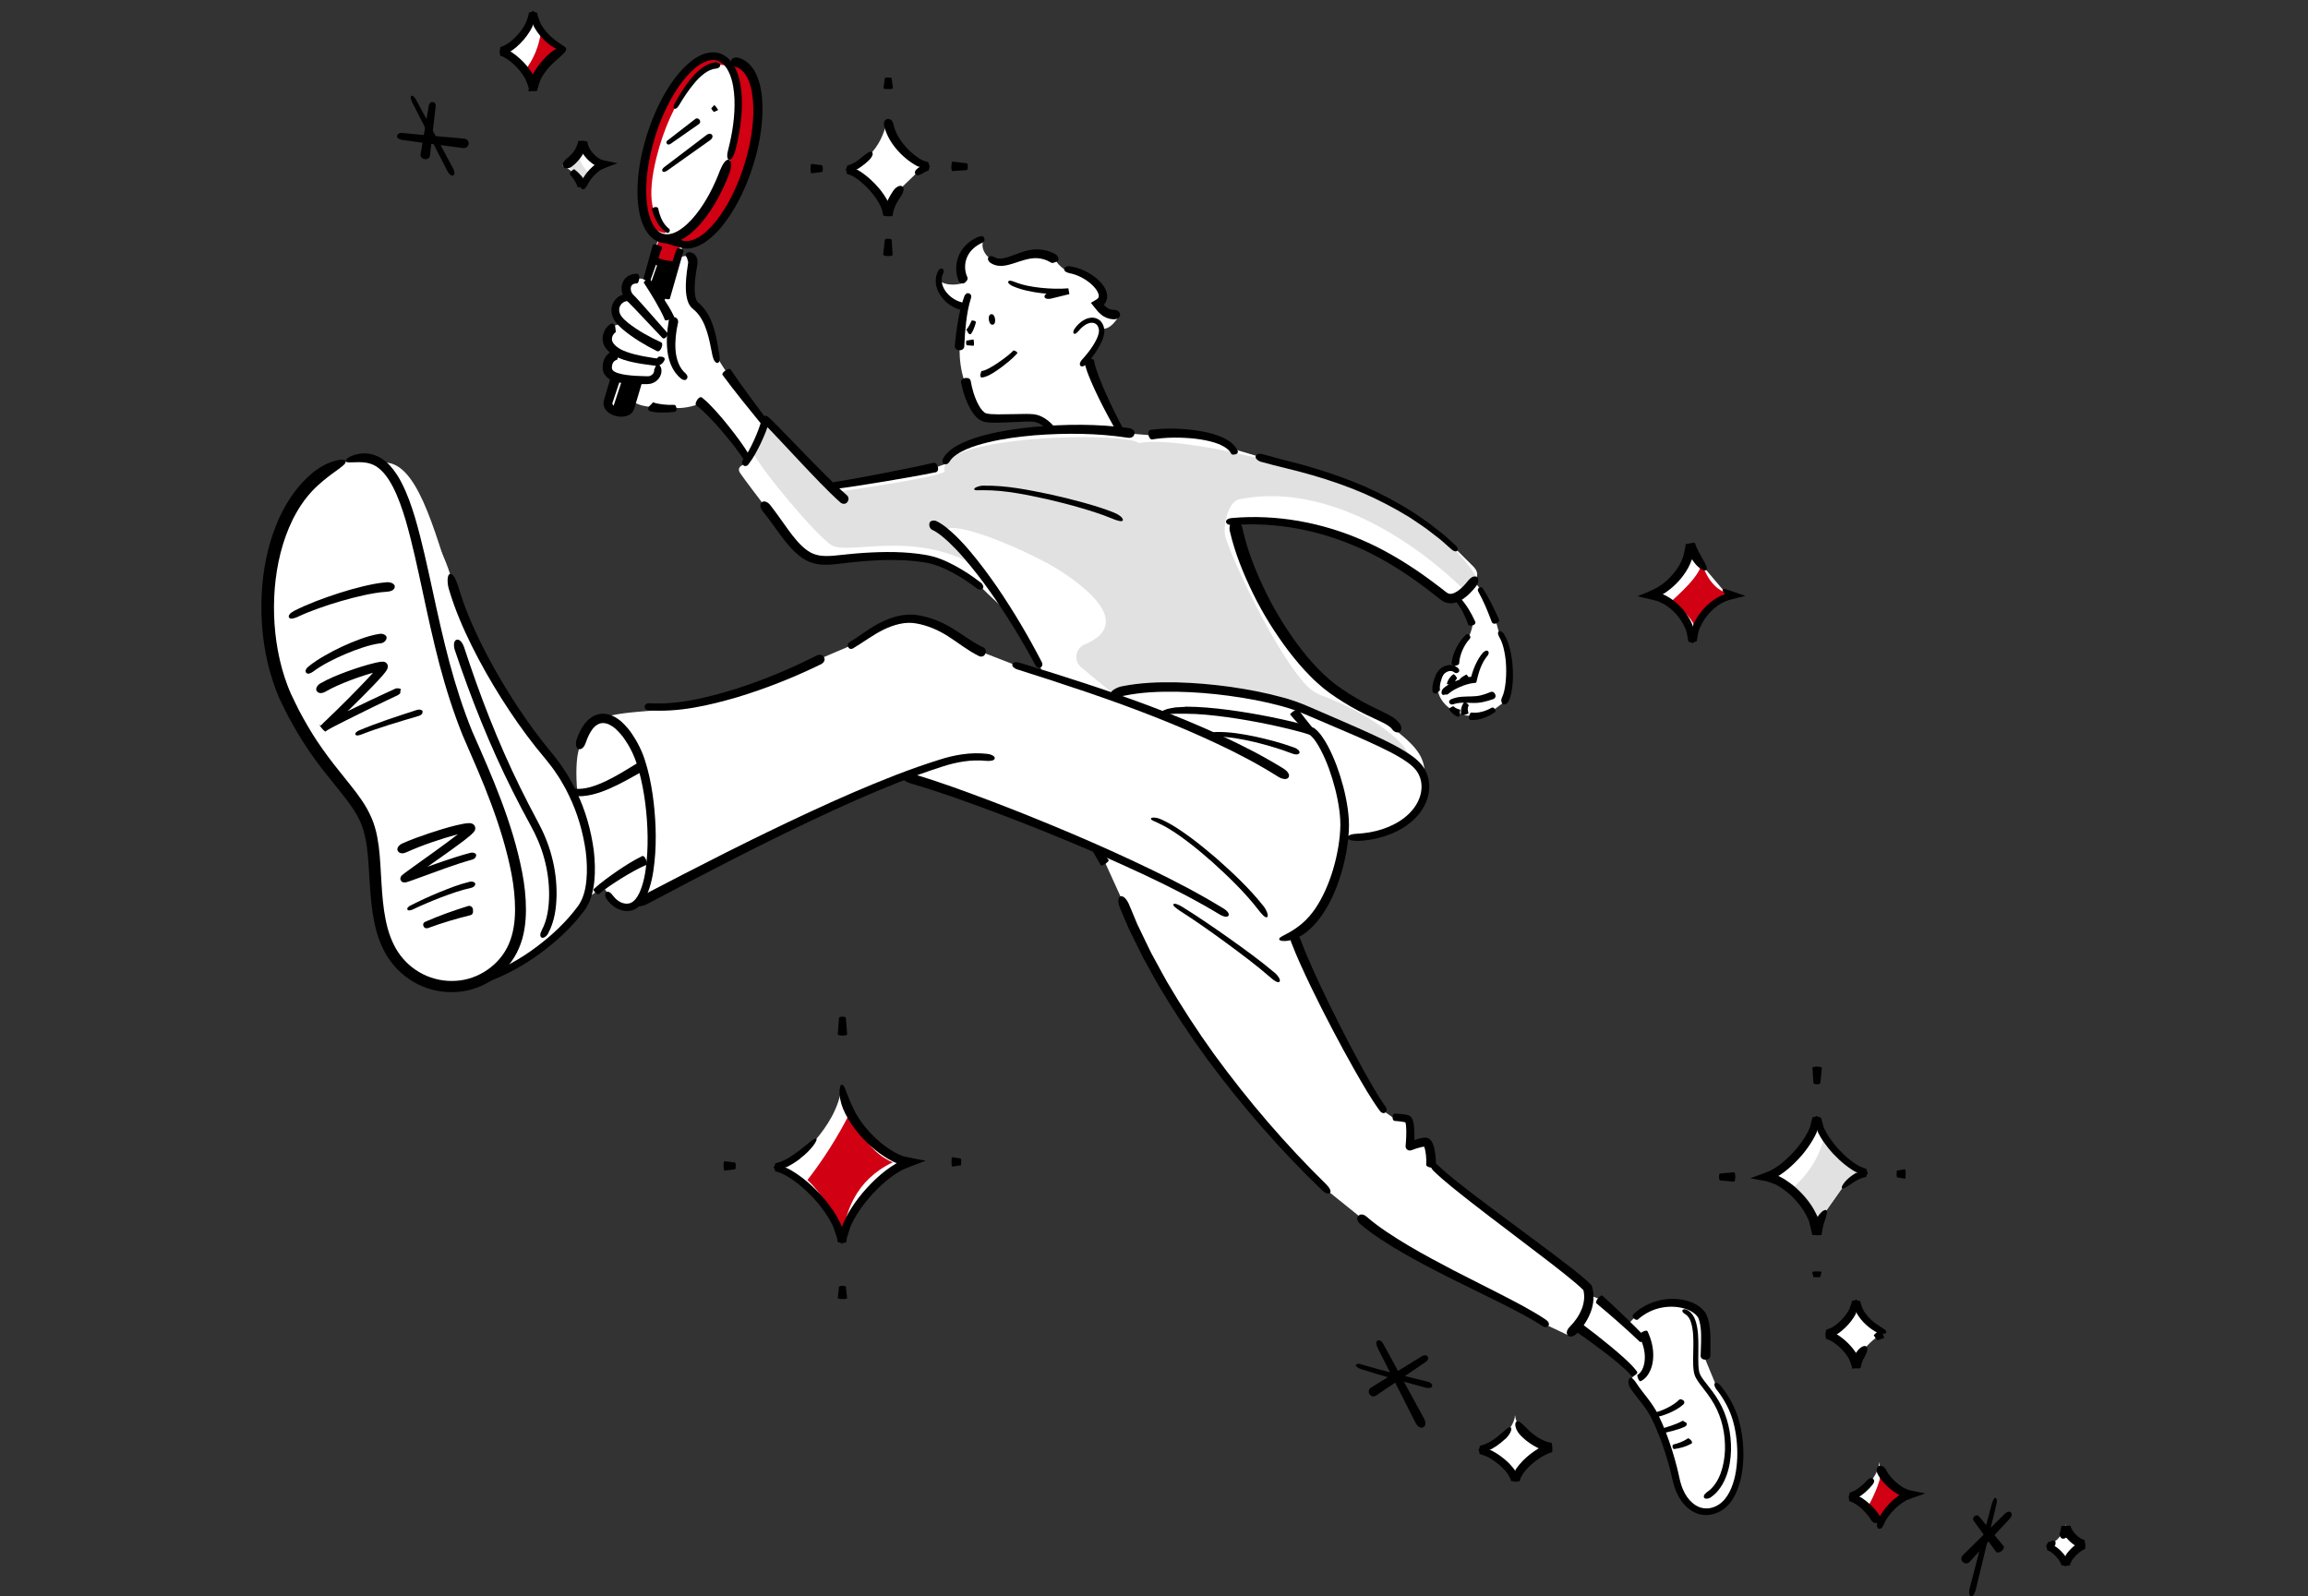 <?xml version="1.0" encoding="UTF-8"?><svg id="curiosity-action" xmlns="http://www.w3.org/2000/svg" width="451.25" height="312.14" viewBox="0 0 451.25 312.14"><rect x="0" y="0" width="451.25" height="312.14" fill="#333333" stroke="none"/><defs><style>.cls-1{fill:#fff;}.cls-2{fill:#d10012;}.cls-3{fill:#e1e1e1;}</style></defs><g><path class="cls-1" d="M336.81,115.27c.73,.49,1.47,.86,2.16,1.11-4.59,.8-8.05,5.52-8.05,9.51,0-3.99-3.46-8.71-8.05-9.51,2.93-1.06,7.38-4.86,7.58-9.98,1.2,3.39,2.86,4.72,3.13,5.05"/><path class="cls-2" d="M332.64,109.78c.3,2.56-4.99,6.87-5.98,7.95,2.46,1.28,4.83,4.09,4.63,5.07,0,0,2.65-5.52,7.44-6.63-3.64-.3-5.41-4.03-6.1-6.4Z"/><path d="M339.9,116.86c-.39,.09-.83,.21-1.24,.31-.42,.11-.85,.21-1.19,.36l-.66,.31-.52,.3c-.67,.43-1.31,.92-1.86,1.51-.55,.59-1.06,1.21-1.46,1.91-.2,.36-.39,.67-.56,1.09-.15,.35-.3,.66-.4,1.16l-.27,1.59c-.67,.17-.8,.33-.81,.49-.01-.15-.13-.29-.83-.41l-.3-1.73c-.11-.47-.31-.89-.44-1.18-.19-.38-.38-.76-.62-1.12-.45-.72-1-1.39-1.62-1.97-.62-.58-1.3-1.1-2.04-1.48-.09-.06-.18-.1-.28-.14l-.35-.16c-.19-.1-.41-.16-.63-.23l-.75-.19c-1.02-.26-1.96-.47-2.92-.68l1.43-.59c.49-.22,1.08-.42,1.49-.65,.42-.23,.93-.43,1.28-.68,.18-.13,.38-.24,.56-.38,.73-.53,1.4-1.14,2-1.82,.6-.67,1.12-1.41,1.55-2.19,.2-.4,.4-.79,.54-1.21l.06-.15c.02-.06,.04-.07,.07-.22l.16-.73c.1-.5,.24-.92,.27-1.57l.63-.12,.25-.06c.17-.02,.29-.03,.9-.13,.23,.65,.49,1.17,.73,1.71,.25,.45,.51,.92,.76,1.37,.19,.33,.37,.65,.52,.95,.29,.57,.5,1.1,.25,1.32-.23,.21-.75,.06-1.36-.42-.3-.23-.6-.55-.88-.89-.14-.17-.27-.35-.39-.53l-.1-.16-.03-.05s0,0,0-.02v-.04s-.01,0-.02,.01l-.15,.37c-.18,.49-.42,.96-.66,1.42-.51,.9-1.12,1.74-1.81,2.5-.69,.76-1.46,1.44-2.29,2.03-.2,.16-.43,.29-.64,.43l-.07,.03s-.09,.04-.14,.06c.04,.01,.08,.02,.13,.04,.02,0,.05,.02,.07,.03l.27,.13c.11,.05,.23,.11,.33,.17,.88,.47,1.67,1.09,2.38,1.76,.71,.68,1.33,1.45,1.84,2.29,.27,.41,.49,.85,.7,1.3l.07,.16,.04,.12c.04,.14,.06,.3,.07,.47,0-.13,.03-.27,.08-.42,.03-.08,.06-.15,.1-.25,.16-.37,.41-.8,.63-1.18,.47-.79,1.05-1.49,1.68-2.15,.63-.66,1.37-1.21,2.15-1.7l.6-.34c.1-.05,.21-.1,.31-.15l.19-.08c.1-.05,.22-.08,.33-.11,.07-.01,.22-.02,.27-.04-.08-.06-.17-.16-.28-.34-.07-.15-.32-.48-.19-.64,.13-.16,.34-.17,1.07,.11,.93,.32,2.12,.72,3.37,1.15-.36,.11-.88,.22-1.34,.33Z"/></g><g><g><path class="cls-1" d="M296.24,290.14c.01-.13,0-.26,0-.39,0,.13-.01,.26,0,.39Z"/><path class="cls-1" d="M303.36,283.07c-2.35-.18-6.9-3.14-7.14-6.36-.24,3.22-4.83,6.6-7.18,6.78,2.35,.23,7.02,3.69,7.2,6.26,.18-2.57,4.48-6.08,7.12-6.68Z"/></g><path d="M294.24,281.42c-.5,.48-1.04,.91-1.61,1.3-.28,.19-.58,.38-.88,.55l-.16,.09-.1,.05c-.11,.05-.21,.09-.32,.1,.13,.01,.24,.05,.35,.09l.17,.07c.23,.12,.54,.29,.79,.45,.53,.32,1.03,.69,1.52,1.08,.48,.4,.95,.81,1.37,1.29,.22,.22,.41,.49,.62,.74l.12,.16c.04,.06,.06,.09,.06,.1,.04,.06,.06,.12,.07,.17,0-.07,.02-.14,.05-.2,0-.01,.02-.04,.05-.1,.04-.07,.02-.04,.12-.18,.2-.27,.39-.55,.61-.8,.42-.52,.89-.97,1.37-1.41,.49-.43,1-.84,1.54-1.2l.84-.55,.06-.03s-.07,0-.09-.01h-.03s-.02-.02-.02-.02l-.24-.12c-.38-.19-.74-.4-1.09-.63-.7-.46-1.36-.98-1.97-1.58-.5-.47-.92-1.13-1.09-1.71-.18-.58-.08-1.05,.21-1.16,.32-.12,.65,.13,1.03,.44,.38,.32,.79,.75,1.16,1.13,.49,.5,1.05,.96,1.65,1.36,.3,.2,.61,.39,.92,.55,.1,.05,.11,.07,.29,.14l.53,.22c.31,.16,.82,.25,1.26,.36,.06,.6,.09,.83,.12,.89,0,.09-.02,.08-.02,.27v.23s0,.39,0,.39c-.75,.21-1.22,.5-1.78,.76-.34,.19-.52,.3-.78,.48-.48,.32-.94,.67-1.38,1.05-.43,.38-.85,.78-1.22,1.21-.19,.21-.35,.44-.52,.66-.03,.03-.11,.18-.17,.29l-.19,.35-.19,.35-.14,.54-.43,.04-.21,.04c-.18,.03-.15,.06-.22,.09-.07-.03-.04-.07-.22-.1l-.21-.05-.42-.05-.14-.52-.18-.32c-.12-.2-.25-.46-.35-.61-.17-.21-.32-.43-.51-.63-.35-.41-.77-.79-1.19-1.15-.43-.35-.88-.69-1.35-.99-.24-.16-.45-.28-.74-.44-.23-.14-.5-.23-.78-.33-.29-.1-.52-.21-.87-.29-.09-.55-.19-.76-.3-.82,.12-.07,.24-.19,.36-.8,.37-.09,.66-.2,1-.29l.73-.35c.27-.15,.53-.31,.79-.48,.52-.34,1.01-.72,1.46-1.14,.84-.66,1.61-1.57,2.01-1.32,.42,.24-.17,1.49-1.1,2.31Z"/></g><g><g><path class="cls-1" d="M362.94,267.57c0-.13,0-.26,0-.39,0,.13,0,.26,0,.39Z"/><path class="cls-1" d="M368.83,260.5c-1.95-.18-5.71-3.14-5.91-6.36-.19,3.22-4,6.6-5.95,6.78,1.94,.23,5.81,3.69,5.96,6.26,.15-2.57,3.71-6.08,5.89-6.68Z"/></g><g><path d="M362.27,267.48l-.13-.26h1.6s.12,.24,.12,.24c.03,.02-.27,.06-.92,.11-.65,.05-.94,.03-.92,0l.12-.43h1.6s-.13,.42-.13,.42c-.06,.03-.2,.05-.67,.01-.48-.04-.68-.07-.67-.09Z"/><path d="M366.39,261.02c.37-.37,.78-.7,1.22-.99,.05-.05,.23,.18,.48,.76,.25,.58,.31,.86,.26,.86-.4,.1-.81,.24-1.2,.43-.07-.02-.19-.09-.47-.46-.28-.37-.35-.56-.3-.59Z"/><path d="M366.55,260.32c-.84-.5-1.59-1.11-2.25-1.81-.64-.62-1.37-1.84-1.27-1.72-.05-.11-.08-.22-.09-.31-.01,.13-.03,.25-.07,.35-.02,.05-.04,.1-.06,.14,0,0-.02,.03,0,0l-.06,.1-.11,.19c-.08,.13-.15,.26-.23,.38-.32,.49-.68,.96-1.07,1.39-.39,.44-.81,.83-1.27,1.21-.23,.18-.46,.37-.71,.53l-.18,.12s-.08,.05-.12,.05c.06,0,.11,.02,.15,.04,.05,.03,0-.01,.12,.06,.24,.15,.47,.31,.69,.48,.45,.33,.86,.7,1.26,1.09,.39,.39,.77,.8,1.11,1.25,.17,.21,.34,.47,.49,.69,0-.02,.01,0,.01,0,.01,.01,.02,.01,.02,.01v-.05s0,0,0,0h0s0,0,0,0l.06-.1c.08-.13,.18-.25,.27-.37,.2-.23,.41-.43,.62-.57,.42-.29,.82-.37,1.06-.16,.25,.22,.2,.62,.06,1.06-.07,.22-.17,.45-.28,.67-.17,.33-.33,.65-.49,.96l-.2,.52c-.06,.2-.1,.47-.15,.7-.76,0-.86,0-.92,0-.04-.01-.22-.03-.91-.05-.08-.37-.2-.59-.3-.89-.11-.28-.19-.57-.35-.79-.14-.22-.25-.4-.4-.59-.27-.38-.6-.74-.93-1.09-.34-.34-.7-.67-1.08-.96-.19-.15-.38-.29-.58-.42-.02-.01-.16-.11-.27-.17l-.37-.17c-.26-.11-.47-.23-.77-.32-.03-.58-.06-.82-.11-.87,.05-.04,.1-.3,.16-.86,.29-.1,.54-.22,.81-.32,.26-.08,.56-.28,.61-.32,.21-.13,.41-.28,.61-.43,.39-.31,.77-.65,1.11-1.02,.35-.36,.66-.76,.94-1.17,.08-.1,.13-.21,.2-.31l.1-.16,.05-.08c.05-.09,.06-.12,.09-.19l.29-.76,.14-.38c.04-.15,.06-.35,.09-.52l.41-.07c.1-.02,.14-.05,.21-.07,.17-.05,.14-.11,.2-.16,.06,.06,.04,.12,.2,.18,.08,.03,.09,.06,.22,.09l.4,.09c.2,1.06,.68,1.94,.83,2.12,.23,.34,.48,.67,.76,.98,.56,.62,1.21,1.17,1.92,1.6,.75,.57,1.6,.86,1.59,1.33,0,.23-.35,.39-.81,.35-.46-.03-1.02-.23-1.48-.52Z"/></g></g><g><g><path class="cls-1" d="M367.45,299.31c0-.13,0-.26,0-.39,0,.13,0,.26,0,.39Z"/><path class="cls-1" d="M373.34,292.24c-1.95-.18-5.71-3.14-5.91-6.36-.19,3.22-4,6.6-5.95,6.78,1.94,.23,5.81,3.69,5.96,6.26,.15-2.57,3.71-6.08,5.89-6.68Z"/></g><path class="cls-2" d="M367.71,287.65c.26,1.93-2.39,6.92-2.5,6.87,1.46,1.51,1.82,2.34,2.03,3.75,1.93-2.71,3.44-5.21,5.62-5.88-1.3-.31-4.42-2.29-5.15-4.74Z"/><g><path d="M367.07,297.57c.53-1.47,1.45-2.63,2.46-3.68,.26-.26,.52-.51,.81-.75,.14-.12,.28-.24,.43-.35l.36-.28,.2-.15s.11-.04,.05-.05c-.1-.02-.14-.03-.23-.07-.55-.32-1.05-.68-1.54-1.07-.96-.8-1.85-1.69-2.49-2.91-.18-.31-.25-.75-.17-1.08,.11-.36,.33-.57,.65-.57,.33,0,.59,.15,.75,.29,.2,.16,.33,.35,.43,.56,.4,.85,1.14,1.69,1.95,2.4,.41,.35,.84,.69,1.28,.96,.18,.14,.51,.25,.78,.37l.42,.17c.16,.05,.42,.09,.62,.14l2.62,.53-2.32,.8c-.42,.15-.76,.29-1.15,.43-.21,.07-.31,.14-.44,.22l-.36,.22c-.29,.17-.33,.22-.49,.33-.13,.09-.26,.19-.38,.29-.26,.2-.5,.42-.74,.64-.93,.9-1.79,1.95-2.23,3.09-.23,.42-.4,.9-.89,.89-.48,0-.61-.76-.38-1.35Z"/><path d="M366.15,290.27c-.42,.52-.89,1.01-1.39,1.46-.25,.23-.52,.43-.8,.64l-.33,.23c-.06,.04-.12,.07-.16,.08,.09,0,.16,.03,.22,.05l.09,.03c.15,.1,.41,.26,.59,.39,.41,.28,.78,.6,1.15,.93,.73,.66,1.39,1.4,1.95,2.26,.31,.44,.3,1.16-.32,1.39-.61,.23-1.07-.09-1.26-.42-.42-.7-.96-1.37-1.56-1.96-.31-.3-.62-.59-.96-.84-.18-.14-.3-.23-.54-.39-.39-.22-.73-.45-1.28-.59-.03-.6-.08-.81-.14-.86,.07-.06,.15-.24,.24-.83,.41-.08,.64-.23,.92-.35,.14-.06,.26-.14,.37-.21l.18-.12c.24-.16,.48-.33,.71-.52,.46-.37,.89-.78,1.28-1.23,.3-.27,.66-.55,1.06-.28,.4,.27,.27,.79-.03,1.15Z"/></g></g><g><g><path class="cls-1" d="M403.83,306.51c0-.08,0-.16,0-.25,0,.08,0,.17,0,.25Z"/><path class="cls-1" d="M407.56,302.04c-1.23-.12-3.61-1.98-3.73-4.02-.12,2.03-2.53,4.17-3.76,4.28,1.23,.14,3.67,2.33,3.77,3.95,.09-1.62,2.34-3.84,3.72-4.22Z"/></g><path d="M401.73,302.27s-.09,.04-.14,.04c.11,.02,.21,.06,.3,.11-.04-.06,.62,.43,1.01,.82,.21,.21,.41,.43,.61,.66l.21,.28c.05,.07,.08,.14,.09,.2,0-.09,.03-.17,.06-.24l.03-.06s0,0,.03-.05l.14-.2c.19-.26,.39-.51,.61-.74,.22-.23,.44-.46,.68-.66l.27-.23s.06-.04,.07-.05c-.04,0-.08-.02-.11-.03-.01,0-.02,0-.04-.02l-.03-.02-.15-.11c-.23-.16-.44-.34-.65-.53-.21-.19-.4-.39-.58-.61l-.07-.08s0,0,0,0h0s0,0,0,0c0,0-.01,0-.01,0v.03s0,0,0-.02c-.01-.02-.03-.04-.07-.06-.02,0-.04-.03-.09-.01-.07,.05-.14,.09-.21,.12-.29,.13-.55,.08-.74-.11-.19-.19-.23-.43-.25-.66v-.17s.11-.38,.11-.38c.08-.27,.15-.64,.21-1.08,.21-.04,.36-.05,.47-.05l.42-.02c.08,0,.28,0,.89,0l.16,.45c.06,.13,.13,.22,.19,.34l.2,.33c.04,.06,.06,.09,.12,.16l.05,.06c.13,.16,.27,.32,.42,.46,.15,.15,.31,.29,.48,.41,.05,.04,.06,.06,.14,.11l.29,.18c.17,.13,.46,.21,.72,.31,.07,.58,.11,.79,.15,.87-.02,.08-.04,.31-.03,.86l-.44,.2-.35,.23c-.29,.19-.35,.25-.46,.33-.2,.17-.39,.34-.58,.53-.18,.19-.35,.38-.51,.59l-.11,.15c-.05,.07-.15,.21-.21,.32-.11,.3-.26,.49-.34,.87-.67,.05-.79,.12-.84,.2-.05-.08-.17-.16-.83-.25-.08-.35-.22-.52-.33-.79-.06-.12-.13-.22-.2-.31l-.11-.14c-.15-.19-.31-.37-.48-.55-.17-.18-.35-.34-.54-.5-.1-.07-.16-.14-.4-.3-.24-.12-.43-.25-.7-.35-.07-.57-.16-.73-.25-.8,.05-.02,.1-.09,.16-.21,.06-.11,.14-.3,.24-.53,.49-.12,.77-.29,.98-.31,.17,0,.32,.03,.42,.16,.11,.13,.12,.29,.06,.47-.03,.16-.02,.23-.04,.29-.01,.05-.03,.08-.08,.1Z"/></g><g><g><path class="cls-1" d="M104.22,17.82c.01-.15,0-.3,0-.46,0,.15-.01,.31,0,.46Z"/><path class="cls-1" d="M110.66,9.56c-2.13-.21-6.25-3.66-6.46-7.42-.21,3.76-4.37,7.7-6.5,7.92,2.12,.27,6.35,4.31,6.52,7.31,.16-3,4.06-7.1,6.44-7.8Z"/></g><path class="cls-2" d="M105.79,6.1c-.37,2.81-1.44,5.52-3.17,7.68,.89,1.17,1.53,2.45,1.59,3.58,.16-3,4.06-7.1,6.44-7.8-1.33-.13-3.43-1.52-4.87-3.46Z"/><g><path d="M103.54,17.72l-.13-.32h1.6s.12,.3,.12,.3c.03,.02-.27,.07-.92,.11-.65,.05-.94,.02-.92-.02l.12-.48h1.6s-.13,.48-.13,.48c-.06,.03-.2,.06-.67,.02-.48-.03-.68-.07-.67-.1Z"/><path d="M107.8,9c-.85-.6-1.6-1.31-2.26-2.1-.33-.4-.64-.82-.9-1.27l-.2-.34c-.05-.09-.03-.05-.04-.07l-.02-.04c-.03-.05-.05-.1-.07-.15-.06-.13-.08-.25-.09-.37-.01,.14-.03,.28-.08,.41-.02,.07-.05,.12-.07,.18v.02s-.07,.11-.07,.11l-.12,.23c-.08,.15-.16,.3-.25,.45-.36,.58-.75,1.14-1.19,1.65-.43,.52-.92,1-1.43,1.45-.26,.22-.53,.44-.82,.64l-.18,.13-.05,.03-.09,.05c-.05,.03-.1,.05-.15,.06,.06,.01,.12,.03,.17,.05,.01,0,.05,.02,.08,.04l.05,.03,.03,.02,.1,.07c.27,.19,.54,.38,.79,.58,.51,.4,.98,.85,1.43,1.31,.44,.48,.86,.96,1.23,1.5,.2,.26,.36,.55,.54,.83l.03,.04s.03,.06,.03,.08c0-.04,0-.08,.02-.11-.21,.35,.56-1.1,1.14-1.8,.62-.82,1.32-1.57,2.09-2.25,.57-.51,1.3-.96,1.96-1.14,.66-.19,1.2-.08,1.27,.23,.08,.33-.22,.66-.61,1.04-.4,.4-.93,.87-1.41,1.27-.68,.58-1.31,1.24-1.86,1.95-.28,.36-.53,.72-.76,1.1-.13,.2-.67,1.18-.9,2.42h-.45s-.23,.03-.23,.03c-.18,.01-.16,.03-.22,.04-.06-.02-.04-.03-.21-.05-.08,0-.09-.02-.24-.03l-.44-.03c-.05-.51-.19-.75-.31-1.06-.13-.3-.22-.6-.37-.89-.15-.24-.28-.48-.45-.71-.31-.47-.68-.91-1.06-1.33-.39-.42-.8-.82-1.24-1.18-.22-.19-.44-.35-.67-.51l-.08-.06-.18-.1-.36-.2-.36-.2c-.12-.07-.33-.11-.49-.16l-.03-.39c-.01-.11-.02-.15-.03-.22-.02-.17-.05-.18-.08-.24,.03-.06,.06-.07,.09-.24,.02-.08,.03-.1,.05-.23l.05-.38c.41-.09,.63-.23,.89-.37l.39-.2c.14-.07,.14-.09,.22-.14,.24-.16,.48-.34,.7-.53,.45-.38,.89-.8,1.28-1.26,.4-.45,.75-.94,1.07-1.44,.08-.12,.15-.26,.22-.39l.11-.19,.05-.1,.08-.21c.21-.59,.47-1.05,.57-1.92,.13-.03,.32-.05,.41-.08l.2-.09c.17-.06,.13-.13,.2-.19l.07,.1,.03,.05,.1,.05,.19,.11,.42,.11c.08,.7,.27,1.06,.43,1.51l.12,.33c.03,.11,.11,.25,.12,.27l.17,.29c.22,.39,.48,.76,.77,1.11,.57,.71,1.24,1.35,1.97,1.88,.47,.37,1,.72,1.4,.98,.4,.26,.69,.43,.68,.68,0,.23-.44,.37-1.03,.27-.58-.1-1.26-.42-1.83-.83Z"/></g></g><g><g><path class="cls-1" d="M113.94,37.29c0-.09,0-.19,0-.28,0,.1,0,.19,0,.28Z"/><path class="cls-1" d="M117.95,32.15c-1.32-.13-3.89-2.28-4.02-4.62-.13,2.34-2.72,4.79-4.05,4.93,1.32,.17,3.95,2.68,4.06,4.55,.1-1.87,2.52-4.42,4.01-4.85Z"/></g><path class="cls-3" d="M113.09,29.85c.14,2.02,1.56,3.67,2.2,3.95-.55,1.01-1.19,2.34-1.19,2.34,0,0-1.61-2.48-3.4-3.76,1.33-1.06,2.25-2.07,2.39-2.52Z"/><g><path d="M113.66,35.51c.42-.94,1.01-1.72,1.68-2.42,.93-.92,.87-.75,.95-.85-.09-.01-.15-.04-.22-.08l-.05-.03-.26-.19c-.18-.13-.35-.28-.52-.42-.33-.3-.63-.62-.91-.97l-.33-.45s-.04-.08-.04-.1c0,.06-.01,.12-.02,.16v.03s-.01,.01-.01,.01c0,0,.02-.02-.05,.08-.17,.29-.36,.56-.57,.81-.41,.52-.87,.99-1.4,1.4-.56,.53-1.72,.61-1.82-.07-.1-.65,.27-1.07,.71-1.41,.4-.3,.79-.66,1.12-1.06,.17-.2,.33-.41,.46-.62,.01-.02,.12-.17,.18-.3,.07-.13,.12-.29,.18-.43l.18-.44c.06-.14,.08-.4,.12-.59,.73-.01,.84-.04,.89-.09,.04,.04,.16,.1,.87,.16,.18,1.13,.7,1.74,.81,1.92,.21,.28,.44,.54,.7,.79,.13,.12,.26,.24,.4,.35l.22,.16,.48,.28c.12,.11,.45,.14,.67,.21l.37,.09,.47,.1,1.82,.37c-.7,.3-2.23,.78-3.02,1.19-.44,.18-.79,.51-.89,.58-.16,.13-.31,.27-.46,.42-.59,.58-1.13,1.26-1.46,1.97-.29,.45-.47,.94-.95,.94-.49,.01-.61-.87-.28-1.5Z"/><path d="M112.35,33.14c.91,.74,1.74,1.57,2.29,2.8,.09,.14-.15,.42-.79,.57-.64,.16-.95,.13-.95,.04-.2-.81-.79-1.69-1.45-2.41-.04-.11-.04-.3,.27-.66,.31-.37,.54-.43,.64-.34Z"/></g></g><g><path class="cls-1" d="M164.61,212.09c-.46,4.71-3.15,8.38-4.98,10.6-2.76,3.15-6.08,5.36-8.31,5.59,4.34,.54,12.99,8.81,13.32,14.94,.33-6.13,8.29-14.51,13.17-15.95-4.35-.44-12.77-7.49-13.2-15.18Z"/><path class="cls-2" d="M166.13,217.69c-2.28,4.51-5.07,8.94-8.26,13.05,3.58,3.35,6.58,9,6.77,12.47,.33-6.13,2.73-12.51,9.9-15.92-4.34-1.82-6.69-6.2-8.42-9.6Z"/><g><path d="M156.53,226.5c-.52,.4-1.06,.77-1.63,1.12-.27,.17-.6,.34-.86,.48-.07,.03-.15,.07-.22,.1-.12,.05-.25,.09-.37,.1,.13,.03,.26,.05,.38,.11,.11,.04,.11,.05,.29,.13,.35,.16,.66,.37,.98,.56,.65,.38,1.24,.83,1.84,1.27,1.18,.9,2.25,1.92,3.27,2.99,1.02,1.07,1.92,2.25,2.76,3.48,.39,.63,.8,1.26,1.12,1.94l.26,.5,.08,.18c.04,.1,.12,.28,.12,.31,.04,.11,.06,.22,.07,.32,.01-.12,.03-.24,.06-.35-.09,.05,.89-2.16,1.74-3.44,.89-1.43,1.93-2.75,3.05-3.98,1.13-1.23,2.34-2.39,3.68-3.42,.66-.5,1.4-1.01,2.08-1.4,.02-.02,.11-.06,.12-.07-.05,0-.1-.02-.14-.03h-.01s-.2-.09-.2-.09c-.16-.07-.33-.13-.48-.22l-.92-.5c-1.18-.71-2.29-1.53-3.31-2.43-2.02-1.83-3.8-3.96-5.04-6.44-.62-1.18-1.02-2.6-1.1-3.72-.07-1.12,.14-1.9,.45-1.91,.35-.02,.61,.72,.97,1.67,.35,.96,.84,2.13,1.34,3.14,1.09,2.24,2.72,4.23,4.57,5.93,.94,.84,1.95,1.6,3.01,2.25l.81,.45c.13,.08,.28,.13,.41,.19l.25,.11c.15,.06,.28,.14,.45,.19,.17,.05,.3,.11,.5,.15l.61,.13,1.22,.25c.83,.17,1.51,.29,2.27,.43l-2.46,.91c-.81,.35-1.73,.65-2.45,1.04-.73,.42-1.33,.83-1.97,1.3-1.25,.94-2.41,2.03-3.48,3.19-1.07,1.16-2.07,2.4-2.91,3.73-.23,.32-.41,.67-.61,1.01-.2,.34-.39,.68-.54,1.03-.17,.38-.31,.55-.55,1.4l-.32,1.04-.16,.52-.1,.77c-.21,.05-.53,.1-.64,.15l-.2,.16-.19-.17c-.13-.06-.44-.12-.65-.18l-.1-.7c-.04-.19-.1-.31-.15-.47l-.3-.91-.3-.9-.23-.46c-.29-.62-.66-1.21-1.02-1.8-.77-1.15-1.62-2.27-2.58-3.3-.96-1.02-1.97-2.01-3.07-2.86-.55-.42-1.11-.85-1.7-1.2-.29-.18-.58-.37-.89-.52l-.37-.19c-.13-.07-.29-.14-.45-.2-.29-.14-.68-.23-1.05-.32-.06-.19-.11-.47-.17-.58l-.19-.22c.13-.06,.26-.25,.4-.79,.74-.14,1.22-.37,1.75-.6,.3-.16,.54-.28,.81-.44,.52-.31,1.03-.65,1.52-1.02,1.81-1.25,3.55-3.05,3.91-2.74,.37,.3-1.16,2.39-3.1,3.82Z"/><g><path d="M165.38,251.61l.25,2.22c.03,.09-.27,.19-.92,.19s-.95-.11-.92-.19l.25-2.22c.06-.08,.2-.17,.67-.17s.68,.09,.67,.17Z"/><path d="M165.38,199.04l.25,3.19c.03,.13-.27,.27-.92,.27s-.95-.15-.92-.27l.25-3.19c.06-.11,.2-.24,.67-.24s.68,.12,.67,.24Z"/></g><g><path d="M143.7,228.65l-2.05,.25c-.08,.03-.18-.27-.18-.92s.1-.95,.18-.92l2.05,.25c.07,.06,.15,.2,.15,.67s-.08,.68-.15,.67Z"/><path d="M187.82,227.87l-1.64,.25c-.06,.03-.14-.27-.14-.92s.08-.95,.14-.92l1.64,.25c.06,.06,.12,.2,.12,.67s-.06,.68-.12,.67Z"/></g></g></g><g><path class="cls-1" d="M355.26,218.18c-.25,4.58-6.2,10.85-9.85,11.92,3.25,.33,9.54,5.6,9.87,11.35,.28-3.09,1.84-4.81,1.84-4.81l3.05-4.33c2.04-2,3.38-2.79,5.05-2.96-3.24-.41-9.71-6.59-9.96-11.17Z"/><path class="cls-3" d="M356.65,222.1c-.78,4.07-3.2,7.73-6.46,10.47,2.55,2.14,4.91,5.42,5.1,8.87,.28-3.09,1.84-4.81,1.84-4.81l3.05-4.33c2.04-2,3.38-2.79,5.05-2.96-2.37-.3-6.45-3.67-8.58-7.25Z"/><g><path d="M362.69,229.45s.1-.05,.15-.07c.12-.05,.26-.08,.38-.1-.14-.02-.27-.06-.39-.12l-.17-.08-.59-.36c-.44-.3-.89-.59-1.29-.93-.84-.65-1.6-1.38-2.32-2.14-.72-.77-1.38-1.6-1.99-2.47-.28-.46-.59-.89-.82-1.38l-.22-.42-.06-.13c-.04-.11-.07-.22-.08-.32-.01,.12-.03,.24-.06,.35-.05,.14,.03,0-.34,.77-.29,.55-.59,1.1-.94,1.62-.68,1.04-1.43,2.02-2.28,2.92-.84,.9-1.74,1.75-2.73,2.51l-.77,.55-.38,.24s-.11,.06-.12,.07c.06,.01,.1,.02,.17,.05,.03,.01,0,0,.08,.04l.41,.22c.28,.14,.54,.3,.79,.47,1.02,.66,1.97,1.41,2.81,2.27,.85,.86,1.62,1.78,2.29,2.8,.31,.52,.64,1.04,.89,1.6l.2,.42h0s0,.02,0,.02c0,0,0,0,0,0v-.02s0,0,0,.03c.01,.03,.04,.05,.1,.03,0,.03,.08-.1,.12-.17l.16-.22c.11-.15,.23-.28,.34-.39,.45-.45,.88-.63,1.07-.45,.19,.17,.11,.57-.04,1.1-.04,.13-.08,.28-.13,.43-.06,.19-.12,.38-.18,.58-.25,.62-.43,1.47-.6,2.72-.41,.06-.67,.06-.75,.05h-.16s-.2-.02-.2-.02l-.72-.04c-.14-.73-.31-1.34-.46-2.02-.09-.32-.14-.69-.27-.92l-.17-.36c-.2-.49-.49-.94-.76-1.41-.58-.91-1.27-1.75-2.02-2.53-.75-.78-1.61-1.47-2.5-2.06-.22-.15-.45-.29-.68-.41l-.35-.19c-.19-.08-.53-.19-.79-.28l-.83-.29-1.17-.22-2.11-.4,1.83-.67c.66-.25,1.38-.5,1.97-.76,.28-.13,.54-.27,.76-.41l.25-.15c.06-.04,.12-.07,.18-.11l.69-.48c.91-.68,1.75-1.46,2.54-2.29,.79-.83,1.51-1.73,2.14-2.68,.33-.47,.6-.97,.87-1.46l.18-.38,.11-.23c.07-.13,.11-.26,.16-.39l.48-1.9c.31-.05,.42-.1,.63-.15,.12-.05,.13-.11,.2-.16,.07,.06,.07,.12,.2,.17l.28,.09,.14,.05,.07,.02,.14,.02,.44,1.62c.06,.29,.17,.48,.27,.68l.16,.32c.2,.43,.48,.84,.73,1.25,.55,.81,1.15,1.58,1.82,2.31,.67,.72,1.38,1.41,2.15,2.02,.37,.32,.78,.59,1.18,.87l.31,.19c.11,.07,.16,.11,.41,.25l1.4,.55c.05,.29,.11,.38,.17,.57,.06,.15,.12,.15,.19,.23-.13,.09-.27,.18-.41,.77l-.68,.15c-.19,.06-.35,.13-.53,.2-.44,.19-.55,.27-.74,.38-.18,.11-.36,.22-.54,.33-.35,.24-.69,.46-.99,.66-.6,.4-1.06,.65-1.23,.48-.17-.17,.07-.64,.55-1.22,.24-.29,.55-.6,.91-.9,.18-.15,.38-.3,.58-.44,.2-.14,.48-.3,.47-.29Z"/><g><path d="M354.55,211.79l-.19-2.98c-.03-.12,.27-.25,.93-.24,.66,.01,.94,.16,.92,.27l-.31,2.97c-.06,.1-.2,.22-.68,.21-.48,0-.67-.13-.67-.24Z"/><path d="M354.55,249.69l-.25-.99s.27-.08,.92-.08,.95,.05,.92,.08l-.25,.99c-.06,.04-.2,.07-.67,.07s-.68-.04-.67-.07Z"/></g><g><path d="M370.93,228.89l1.53-.25c.06-.03,.13,.27,.13,.92s-.07,.95-.13,.92l-1.53-.25c-.05-.06-.12-.2-.12-.67s.06-.68,.12-.67Z"/><path d="M336.3,229.48l2.74-.25c.11-.03,.23,.27,.23,.92s-.13,.95-.23,.92l-2.74-.25c-.1-.06-.21-.2-.21-.67s.11-.68,.21-.67Z"/></g></g></g><g><path class="cls-1" d="M173.59,23.27c-.63,2.21-1.22,4.32-3.06,6.47-1.69,1.92-3.73,3.27-5.09,3.41,2.66,.33,7.96,5.38,8.17,9.12,.1-1.82,1.31-3.97,2.86-5.79l2.51-2.42c.95-.74,1.89-1.28,2.7-1.52-2.67-.27-7.83-4.57-8.09-9.26Z"/><g><g><path d="M179.46,32.88l.17-.12c.08-.05,.18-.1,.23-.12-.12-.01-.22-.04-.31-.07-.05-.02-.09-.03-.13-.05,.04,.02-.15-.07-.23-.12-.1-.06-.21-.11-.31-.17-.4-.24-.8-.5-1.17-.78-.74-.56-1.44-1.18-2.07-1.87-1.24-1.38-2.3-3.01-2.77-4.94-.19-.6,.08-1.36,.72-1.38,.67-.02,.98,.54,1.08,.97,.3,1.52,1.15,2.99,2.21,4.25,.53,.64,1.14,1.21,1.78,1.73,.32,.26,.66,.5,1,.72,.08,.06,.17,.1,.26,.16l.35,.2c.35,.18,.83,.29,1.23,.44,.11,.49,.21,.7,.31,.79-.07,.11-.17,.28-.23,.8-.57,.2-.96,.43-1.36,.68-.45,.22-.93,.43-1.23,.06-.3-.37,.04-.89,.47-1.17Z"/><path d="M169.82,31.41c-.41,.38-.84,.74-1.29,1.07-.21,.15-.51,.35-.66,.45l-.22,.13c-.09,.05-.18,.08-.27,.09,.11,.02,.21,.05,.3,.09-.11-.1,.97,.54,1.55,1.04,.67,.51,1.28,1.09,1.87,1.69,.58,.61,1.13,1.26,1.61,1.96,.25,.35,.47,.71,.69,1.09l.09,.17,.02,.03,.02,.04s.03,.06,.03,.07c0-.06,0-.1,.01-.13v-.03s0,.02,.02-.04c.05-.12,.11-.23,.17-.35,.24-.46,.5-.9,.78-1.32,.49-.8,1.42-1.42,1.91-.98,.49,.43,.06,1.39-.38,2.02-.26,.37-.5,.75-.71,1.14-.05,.1-.11,.19-.16,.29-.08,.16-.2,.41-.28,.64-.19,.42-.33,1-.43,1.69-.75,0-.83,.03-.9,.06-.09-.04-.17-.08-.88-.14l-.17-.75c-.06-.25-.11-.51-.19-.68-.08-.19-.15-.39-.24-.54l-.19-.37c-.18-.32-.37-.65-.58-.96-.42-.63-.9-1.23-1.42-1.8-.52-.56-1.07-1.1-1.67-1.58-.29-.25-.6-.46-.91-.68-.18-.11-.23-.16-.63-.38-.32-.18-.76-.3-1.14-.45-.07-.56-.15-.72-.25-.82,.1-.07,.2-.23,.32-.8,.64-.14,1.03-.37,1.38-.56,.3-.17,.45-.27,.67-.43,.41-.29,.81-.6,1.19-.94,.6-.45,1.26-1,1.62-.69,.36,.31-.08,1.12-.71,1.68Z"/></g><g><path d="M174.34,46.92l.18,2.92c.03,.12-.27,.24-.93,.23-.66-.02-.94-.17-.92-.27l.33-2.91c.06-.1,.2-.21,.68-.2,.48,.01,.67,.13,.67,.24Z"/><path d="M174.33,15.3l.25,1.95c.03,.08-.27,.17-.92,.17s-.95-.09-.92-.17l.25-1.95c.06-.07,.2-.15,.67-.15s.68,.08,.67,.15Z"/></g><g><path d="M160.71,33.64l-2.06,.25c-.08,.03-.18-.27-.18-.92s.1-.95,.18-.92l2.06,.25c.07,.06,.16,.2,.16,.67s-.08,.68-.16,.67Z"/><path d="M188.99,33.27l-2.77,.18c-.11,.03-.23-.27-.21-.93,.02-.66,.16-.94,.26-.92l2.76,.33c.1,.06,.2,.2,.19,.68-.01,.48-.13,.67-.23,.67Z"/></g></g></g><g><path d="M81.37,19.55l7.19,13.33c.3,.52,.45,1.23,.06,1.43-.39,.2-.9-.36-1.15-.86l-6.9-13.48c-.22-.5-.42-1.07-.13-1.22,.28-.15,.68,.31,.93,.8Z"/><path d="M85.19,20.77l-1.13,9.66c-.02,.39-.38,.79-1.03,.69-.65-.09-.87-.6-.8-.95l1.62-9.59c.11-.33,.3-.7,.77-.63,.47,.07,.62,.47,.56,.82Z"/><path d="M78.64,26c4,.41,8.03,.75,12.05,1.1,.48,.02,1,.38,.93,1.03-.07,.65-.68,.88-1.13,.81-4.01-.52-8.01-1.02-12.02-1.6-.21-.06-.44-.14-.6-.26-.19-.13-.28-.31-.22-.54,.06-.23,.21-.38,.36-.46,.19-.08,.41-.1,.62-.07Z"/></g><g><path d="M270.52,262.91l7.91,14.5c.33,.56,.42,1.38-.16,1.68-.58,.31-1.21-.27-1.48-.82l-7.46-14.73c-.22-.55-.41-1.19,.02-1.42,.42-.22,.9,.26,1.18,.79Z"/><path d="M266.21,266.81c4.21,1.27,8.55,2.29,12.85,3.35,.51,.11,1.06,.45,.95,.88-.11,.42-.78,.45-1.26,.31-4.29-1.18-8.57-2.3-12.83-3.7-.22-.09-.46-.23-.62-.36-.07-.05-.2-.2-.22-.27-.03-.09,0-.14,.06-.19,.16-.07,.29-.15,.42-.16,.2,0,.42,.06,.65,.13Z"/><path d="M278.76,266.31l-9.66,6.54c-.37,.28-.98,.32-1.34-.23-.36-.55-.04-1.1,.34-1.32l9.93-6.12c.38-.17,.84-.31,1.1,.09,.26,.4-.02,.82-.37,1.04Z"/></g><g><path d="M390.3,294.26l-4.01,16.6c-.14,.66-.53,1.37-.95,1.27-.42-.11-.41-.96-.24-1.57l4.33-16.52c.19-.58,.44-1.22,.75-1.14,.31,.08,.27,.76,.12,1.36Z"/><path d="M393.04,296.85l-7.92,8.52c-.3,.35-.89,.53-1.36,.07-.47-.46-.29-1.06,.03-1.36l8.28-8.17c.33-.25,.75-.49,1.09-.16s.17,.8-.13,1.1Z"/><path d="M386.92,296.5l4.74,5.74c.2,.21,.18,.67-.34,1.07-.52,.4-.97,.29-1.12,.06l-4.34-6.04c-.11-.25-.19-.56,.19-.85,.38-.29,.71-.18,.88,.03Z"/></g><g><g><path class="cls-1" d="M132.81,49.38l.24-.75s-.08,.27-.24,.75Z"/><path class="cls-1" d="M132.81,49.4s0-.02,0-.02v.02Z"/><path class="cls-1" d="M129.34,46.58c.1,.03,.2,.05,.3,.08h0s3.21,.97,3.54,1.08c4.2,1.32,10.1-5.54,13.18-15.33,3.08-9.79,2.18-18.79-2.02-20.11-.21-.07-.57-.19-1.41-.44l-.35,.91c-.56-.8-1.26-1.36-2.08-1.62-4.2-1.32-10.1,5.54-13.18,15.33-3.08,9.79-2.18,18.79,2.02,20.11Z"/><path class="cls-1" d="M339.74,279.1c-.89-4.22-2.92-6.76-4.41-8.65l-1.89-4.58c-.05-2.45,.38-5.76-.49-8.21-1.07-3.02-8.52-4.74-13.51,.13-.4,.36-.82,.86-1.19,1.35-2.31-2.16-5.18-4.76-5.83-5.26l-1.78-.64c-.03-.48-.11-.95-.26-1.42-3.79-3.99-28.14-20.85-30.43-24.25l-.2,.8c.2-1.2-.1-4.89-1-4.99-.9-.1-3.09,.8-3.09,.8,0,0,.42-5.04-.48-5.34-.9-.3-2.91-.35-2.91-.35l-1.38-.98c-2.72-2.72-15.17-26.3-17.96-34.67v-.06c6.25-3.08,9.29-12.9,9.88-19.32l.61,.37c10.99,.17,15.98-6.17,15.19-11.02,.06-3.77-.43-5.77-5.23-9.6-.49-3.07-4.79-2.7-12.77-8.48-7.98-5.77-17.07-20.76-19.28-32.8,20.36-1.33,34.17,9.3,40.95,14.63,.77,.61,1.63,.59,2.46,.23l.31,.32s.1,.15,.27,.4c-.18-.22-.35-.42-.54-.6l3.11,5.33c-.07,.81-.57,1.96-.57,1.96-1.82,1.57-2.88,4.45-2.76,5.96l-.46,.55c-1.03-.34-2.13,.33-2.55,1.08-.56,1-1.07,3.01-.56,3.7l.21-.21c.04,.26,.12,.54,.25,.83,1.08,2.4,3.78,3.72,6.05,3.9h-.25c.56,.12,2.57,.31,5.02-1.38l1.44-1.07c2.01-1.44,2.07-11.29-.69-14.05l-.44-1.63c-.5-1.29-1.99-4.87-3.38-6.96-.25-.36-.62-.8-1.04-1.27,.25-.34,.44-.64,.57-.86,0,0,.45-.9-.69-2.04-1.14-1.14-3.12-3.09-3.12-3.09-15.45-14.81-35.35-16.67-39.38-18.55l-4.86-1.45c-.57-2.72-11.4-3.52-16.11-2.58l-2.77-.23c-.82-.15-1.71-.28-2.64-.4-.96-1.61-5.93-10.9-6.29-14.3,0,0,.92-1.26,1.65-2.84,.59-1.06,.98-2.12,.87-2.94,.02-.21,1.65,.6,3.61-3-2.44,.59-3.47-.74-4.43-1.92,3.47-1.77-2.07-6.86-6.49-6.79,0,0-1.19-.84-1.48-1.48-.15-.52-2.14-1.77-4.58-1.55-3.48,.32-6.42,3.1-8.71,.59l.32,.38c-1.09-.75-2.09-2.34-1.18-4.04-5.52,1.91-5.12,6.83-3.79,8.68-.95,.34-3.5,.93-5.21-.5-.14,3.98,4.53,5.25,5.15,5.44-.17,.72-.31,1.48-.43,2.23-.32,1.58-.54,3.41-.57,5.32-.03,.47-.04,.75-.04,.75l.04-.24c.01,2.08,.27,4.23,.93,6.19,1.62,4.86,2.27,6.8,4.11,7.24,1.84,.44,7.38-.15,9.45,.07,1.9,.2,3.43,2.03,3.66,2.32-10.22,.49-20.19,2.69-21.05,6.72l-1.34,.47c-2.37,.63-16.61,3.24-20.57,3.72l-.71-.13c-4.65-4.6-11.35-11.93-12.42-12.76-.03,.16-.08,.36-.14,.56-.6-.77-5.9-7.52-7.69-10.21,0,0-1.8-2.62-1.97-3.51-.51-2.69-1.13-7.01-3.89-9.14-1.74-1.34-.82-6.54-.55-8.15,.24-1.42-1.03-1.9-1.34-1.58-.66,.05-1.21,.26-1.64,.5l.36-1.16c-.1,.3-.22,.7-.36,1.16-.73,.42-1.11,.93-1.11,.93l-.18,.35-3.1-1.01c.42,.45,2.16,.99,3.04,1.12l-2.88,5.44s-.61-1.44-1.62-2.3c-.11-.16-.21-.29-.26-.36l.17,.28c-.47-.37-1.02-.6-1.63-.52-2.81-.22-2.95,2.55-1.7,3.72,0,0-1.47-.26-2.17,.71-.73,.75-.97,1.97-.29,3.16,0,0,.01,.02,.02,.02,.13,.43,.32,.78,.51,1.02,.47,.58-1.73,0-2.14,1.88-.42,.72-.56,1.72,.11,2.61,.17,.22,.36,.43,.58,.63,.48,.73,1,1.11,1,1.11,0,0-1.82,.08-2.06,2.14-.13,1.13,.39,1.88,1.91,2.32l-.22-.03-1.53,4.82c-.4,1.98,3.79,2.93,4.37,1.11,.14-.44,.79-2.51,1.7-5.39l-.16-.02c.55,.02,1.13,.03,1.77,.03,.51,0,.92-.16,1.25-.4l-.78,5.38c.55,.55,3.48,.71,5.22,.47,0,0,1.91,.22,4.88-.93,2.97,2.51,7.88,8.81,8.96,10.82,0,0,.05,.04,.12,.1-.33,.49-.65,.89-.93,1.14,0,0-1.37,.43-.57,1.62s4.23,5.68,4.23,5.68c3.18,3.79,4.92,7.09,7.33,9.28,2.28,2.07,4.08,2.36,8.1,1.87,7.08-.87,13.43-.87,17.58,.09,3.64,.84,8.44,4.1,10.18,5.68,.62,.66,3.07,2.97,5.53,5.24,1.99,3.16,3.95,6.58,5.78,10.1l.35,1.22c-2.53-.8-4.56-1.42-5.87-1.86l-5.27-2.05c-4.62-1.91-6.83-5.32-12.86-6.63-6.03-1.31-11.25,4.12-13.96,5.32l-4.72,2.01c-5.22,2.81-19.42,9.28-33.84,10.5-3.35,.28-7.49,.56-9.36,1.46-2.04,0-3.8,2.01-4.72,6.03-.55,1.8-.64,4.91-.33,8.48-.35-.02-.69-.05-1.02-.13,0,0-.02,0-.02,0-1.2-2.45-2.7-4.82-4.54-6.98-8.38-9.88-17.21-25.44-19.31-35.62-1.67-5.39-6.29-13.63-10.81-18.36-2.64-4.47-5.71-5.06-9.58-3.69-16.1,5.73-18.57,31.76-11.52,46.61,7.04,14.85,14.21,18.05,16.26,25.74,2.05,7.68-.51,19.98,6.53,26.63,4.09,3.87,9.61,4.62,14.2,2.89v.04c11.83-3.74,19.24-12.35,20.96-15.06,.24-.37,.45-.81,.63-1.28,.71-.51,1.32-.94,1.75-1.23,.23-.25,.76-.69,1.48-1.24,.24,.4,.48,.78,.74,1.13,0,0,1.31,3.1,4.12,3.01,.52-.02,.98-.2,1.41-.5h0c4.59-2.29,32.22-17.38,52.34-25.1,3.58,.6,20.81,6.68,37.6,14l2.07,3.07,2.9,6.38c12.07,31.17,39.61,56.66,40.99,57.98l5.55,4.47c5.69,5.59,20.05,12.27,28.14,16.36,8.08,4.09,8.98,5.19,8.98,5.19l3.79,1.8c.63-.49,1.25-1.08,1.81-1.75l.07,.06c2.21,1.53,10,7.32,11.32,9.48l-.63,.56c-.7,1.02,1.86,3.33,3.65,6.08,.18,.28,.36,.59,.55,.93l-.48,.22c.16,.04,.38,.05,.62,.02,.46,.86,.92,1.88,1.38,3.01l-.72,.23c.2,0,.47-.05,.77-.1,1.16,2.88,2.24,6.39,2.88,9.45,1.02,4.93,4.67,7.75,8.45,5.63,3.78-2.11,4.93-9.48,3.59-15.81Zm-52.79-159c.46,.76,.84,1.43,.91,1.69,.03,.12,.03,.27,.02,.43-.15-.47-.48-1.26-.93-2.12Z"/></g><path class="cls-1" d="M128.95,45.88s-.03,.08-.06,.21c-.58,1.89-4.87,16.01-4.87,16.01l4.42,1.13,5.67-17.01"/><path class="cls-1" d="M121.18,76.27c2.84,3.06,4.2,3.18,7.71,3.46,3.52,.28,3.63-10.89,3.46-10.83s-7.03-2.84-7.37-2.33-3.8,9.7-3.8,9.7Z"/><path class="cls-3" d="M162.55,106.58c3.21,2.09,15.86-3.05,28.26,4.06-.51-1.22-5.2-5.98-6.12-6.9,1.93-2.42,17.93,4.76,22.87,8.04,12.69,8.42,8.86,12.45,4.54,14.22-1.85,.76-2.24,3.2-.71,4.49,3.03,2.55,6.81,5.6,6.81,5.6,15.33-5.89,42.94,3.86,54.44,10.46,6.32,3.63-.25-5.37-14.02-10.46-1.12-.41-2.16-1.02-3-1.87-5.23-5.3-13.2-21.24-15.94-28.89-.8-2.24,.45-7.56,2.83-7.74,22.85-4.38,43.99,18.04,43.99,18.04l2.35-2.45s-5.51-11.34-26.02-18.51c-20.8-7.27-35.98-9-40.17-8.02-2.51-2.37-40.38-1.52-37.93,5.61-2.93,1.4-20.86,3.88-20.86,3.88l-14.38-13.82s-.46,2.56-2.38,6c1.45,3.19,12.23,16.18,15.44,18.27Z"/><path class="cls-1" d="M74.6,90.5c6.88-.95,10.25,13.16,14.18,24.98,2.93,8.78,8.37,20.73,21.09,36.19,6.71,8.16,4.56,21.61,2.42,26.18-2.01,4.29-4.5,5.51-3.94,1.41,.6-4.35-.18-11.33-5.92-21.59-12.04-21.52-18.27-43.86-19.6-47.99-1.32-4.14-4.53-15.88-8.24-19.16Z"/><path class="cls-1" d="M319.16,259.91c1.81-2.67,7.32-6.27,11.31-2.69,2,1.79,.95,10.15,1.18,11.57s5.58,5.42,5.89,10.53c.31,5.11,.27,12.02-5.66,13.9-4.95,1.57-4.08-10.29-6.36-15.32-2.28-5.04-3.49-4.72-4.59-6.35-.52-.78-.41-1.81,.25-2.48,2.54-2.62,.56-6.02,.14-6.93l-2.17-2.23Z"/><g><path class="cls-2" d="M141.79,11.82l4.24,1.41c2.61,6.04,2.72,14.69-.38,21.65-3.1,6.96-6.47,12.08-11.1,13l-1.47-.16-1.2,4.24s-3.75-.98-4.03-1.03,1.03-4.3,1.03-4.3c0,0,1.25,.76,2.72,.22,1.47-.54,9.36-6.26,11.37-16.59,2.01-10.34,1.31-17.3-1.2-18.44Z"/><path class="cls-2" d="M142.51,13.02c-5.04-2.2-11.41,6.62-14.18,17.86-1.98,8.03-.77,11.66,1.83,13.95,.32,.28,.08,.79-.34,.72-1.55-.27-2.92-1.53-3.43-2.59-.92-1.94-2.51-11.51,3.84-23.02,6.35-11.51,10.61-9.64,12.27-6.91Z"/></g><g><path d="M128.69,51.28l-1.54,4.37,2.4,4.41,2.29-7.69s-2.32-.76-3.15-1.1Z"/><path d="M121.64,74.26l-1.85,5.64c2.36,1.1,3.15,.39,3.31,.04s1.93-5.64,1.93-5.64l-3.39-.04Z"/></g><g><path d="M189.84,58.29c-.47,1.47-.75,3.05-.94,4.63-.19,1.59-.31,3.19-.37,4.79,0,.38-.31,.8-.97,.78-.66-.03-.92-.53-.88-.89,.15-1.64,.35-3.28,.64-4.91,.29-1.63,.65-3.26,1.26-4.86,.2-.32,.48-.65,.91-.45,.43,.2,.48,.61,.35,.91Z"/><path d="M190.81,63c-.09,.39-.21,.76-.36,1.14-.16,.38-.28,.73-.61,1.15-.06,.12-.43,.12-.6-.29-.17-.41-.36-.52-.31-.54,.17-.15,.38-.48,.55-.77,.17-.3,.33-.63,.46-.95,.06-.06,.17-.11,.48-.03,.31,.09,.41,.21,.38,.3Z"/><path d="M188.96,66.61l1.33-.23c.05-.02,.12,.17,.14,.61,.02,.44-.03,.63-.08,.62l-1.34-.1s-.11-.13-.12-.44c-.02-.32,.03-.45,.08-.45Z"/><path d="M198.16,68.53c-.84,.85-1.96,1.67-3.02,2.4-.54,.37-1.09,.71-1.65,1.02-.53,.29-1.19,.59-1.58,.6-.03,0-.11,.19-.22,.63-.11,.44,.1,.64,.27,.64,.49-.05,.83-.2,1.17-.34,.33-.15,.64-.32,.94-.5,.59-.36,1.16-.74,1.7-1.15,1.09-.84,2.12-1.63,3.1-2.71,.07-.09,.04-.27-.25-.43-.29-.16-.44-.18-.47-.15Z"/><path d="M205.98,83.27c-.66-.73-1.42-1.38-2.37-1.83-.47-.22-1.01-.38-1.54-.44-.51-.05-.96-.05-1.44-.06-1.85,0-3.66,.09-5.45,.08-.44,0-.89-.01-1.31-.04-.42-.02-.87-.08-1.11-.17-.45-.16-1.01-.84-1.39-1.54-.8-1.45-1.31-3.16-1.6-4.85-.04-.26-.37-.58-1.04-.5-.67,.08-.88,.54-.83,.83,.37,1.88,.94,3.7,1.94,5.41,.25,.43,.55,.85,.91,1.24,.35,.39,.82,.79,1.45,1.01,.63,.19,1.09,.2,1.58,.23,.48,.02,.95,.02,1.41,.01,1.85-.03,3.67-.17,5.45-.21,.44,0,.89-.01,1.29,.02,.37,.03,.72,.12,1.08,.28,.71,.31,1.38,.84,1.95,1.45,.13,.14,.44,.2,.83-.1,.39-.3,.34-.68,.19-.84Z"/><path d="M210.23,64.1c.36-.48,.8-.92,1.31-1.28,.51-.36,1.11-.65,1.81-.7,.69-.06,1.47,.22,1.94,.79,.46,.58,.65,1.24,.63,1.95-.11,1.35-.72,2.4-1.31,3.41-.62,1-1.32,1.93-2.1,2.82-.35,.43-1,.76-1.28,.42-.27-.34,.03-.88,.37-1.24,.75-.81,1.44-1.69,2.04-2.6,.58-.91,1.13-1.92,1.22-2.86,.03-.42-.11-.93-.36-1.24-.26-.31-.65-.48-1.1-.46-.91,.05-1.82,.75-2.48,1.57-.32,.32-.66,.73-.94,.56-.26-.15-.1-.71,.24-1.12Z"/><path d="M219.64,83.91c-1.17-2.16-2.27-4.41-3.29-6.66-.51-1.13-1-2.26-1.43-3.41-.43-1.13-.85-2.31-1.04-3.4-.03-.16-.34-.35-1.01-.29-.67,.06-.9,.4-.86,.62,.29,1.37,.78,2.54,1.27,3.72,.5,1.17,1.03,2.32,1.59,3.45,1.12,2.26,2.3,4.47,3.58,6.66,.08,.13,.35,.2,.77-.06,.42-.26,.5-.52,.43-.64Z"/><path d="M198.31,55.1c1.63,.67,3.43,.99,5.21,1.18,1.78,.18,3.65,.25,5.36,.1l.2,1.13-3.5,.86c-.56,.15-1.26,.11-1.36-.31-.1-.43,.55-.78,1.08-.88l3.52-.78,.2,1.13c-1.95,.12-3.75,0-5.62-.23-1.84-.24-3.69-.61-5.45-1.37-.49-.24-.97-.63-.81-.89,.17-.28,.7-.13,1.17,.07Z"/><path d="M192.06,47.46c-1.34,.59-2.45,1.58-2.98,2.82-.54,1.22-.51,2.73,.04,3.89,.14,.26,.07,.67-.46,1.08-.51,.41-1.1,.07-1.24-.34-.7-1.74-.6-3.68,.21-5.31,.81-1.64,2.33-2.79,3.89-3.38,.36-.08,.78-.1,.93,.35,.15,.45-.1,.77-.4,.89Z"/><path d="M184.42,53.4c-.57,1.13-.31,2.48,.44,3.53,.75,1.05,1.9,1.86,3.12,2.17,.29,.05,.59,.34,.53,.87-.05,.52-.57,.67-.93,.56-1.58-.49-2.91-1.53-3.79-2.89-.43-.69-.74-1.47-.82-2.31-.09-.83,.09-1.71,.5-2.44,.23-.28,.54-.54,.83-.3,.3,.24,.27,.59,.11,.81Z"/><path d="M194.38,50.26c.66,.43,1.51,.36,2.42,.09,.91-.26,1.85-.68,2.87-1.01,1.01-.34,2.12-.61,3.3-.57,1.16,.05,2.29,.32,3.35,.93,.26,.14,.5,.39,.6,.71,.11,.31,.01,.73-.32,.78-.34,.05-.52,.19-.71,.22-.19,.03-.37-.03-.52-.13-.7-.45-1.6-.72-2.48-.79-.87-.07-1.8,.1-2.74,.38-.95,.26-1.89,.65-2.97,.91-.53,.14-1.11,.23-1.73,.2-.61-.01-1.26-.22-1.78-.57-.45-.32-.69-.87-.35-1.16,.38-.33,.78-.13,1.07,.02Z"/><path d="M209.28,52.09c1.93,.3,3.67,1.15,5.16,2.39,.72,.64,1.43,1.36,1.84,2.43,.19,.53,.3,1.22,.04,1.88-.07,.16-.14,.32-.24,.46-.05,.07-.09,.15-.15,.2l-.08,.09s-.02,.01-.02,.01c-.01,.02-.02,.03-.03,.04,0,.02,.04,.04,.05,.05l.26,.25c.1,.09,.21,.18,.31,.25,.42,.31,.85,.44,1.35,.45,.42,0,1.04,.14,1.22,.78,.18,.63-.57,1.12-1.28,1.07-.84-.03-1.73-.36-2.36-.88-.16-.13-.31-.26-.45-.4l-.2-.21-.23-.26c-.41-.49-.82-1-1.19-1.48,.39-.23,.84-.47,1.22-.73,.05-.03,.08-.07,.11-.1l.03-.03s.03-.04,.05-.06c.04-.04,.06-.09,.08-.13,.09-.17,.08-.43-.02-.73-.2-.62-.73-1.27-1.32-1.81-1.21-1.09-2.76-1.91-4.36-2.21-.46-.14-.98-.27-1-.75-.02-.48,.63-.69,1.21-.58Z"/><path d="M185.61,90.34c.29-.54,.79-1.02,1.38-1.42,.57-.41,1.23-.74,1.9-1.05,1.36-.59,2.81-1.02,4.29-1.38,2.95-.71,6-1.1,9.05-1.37,6.1-.47,12.3-.44,18.3,.48,.47,.08,1.15-.08,1.27-.75,.13-.66-.5-1.05-.98-1.13-6.25-.86-12.52-.8-18.74-.24-3.11,.31-6.21,.75-9.27,1.53-1.53,.39-3.04,.87-4.51,1.53-.73,.34-1.46,.72-2.14,1.22-.68,.48-1.34,1.09-1.78,1.92-.23,.37-.16,1.03,.31,1.1,.51,.08,.76-.23,.91-.45Z"/><path d="M163.32,95.61c3.32-.42,6.57-.96,9.85-1.5,3.27-.55,6.52-1.1,9.81-1.77,.27-.06,.56-.42,.38-1.07-.18-.65-.58-.84-.81-.78-3.18,.74-6.44,1.37-9.68,2.01-3.24,.62-6.5,1.25-9.73,1.75-.18,.02-.41,.26-.35,.75,.06,.49,.35,.65,.53,.63Z"/><path d="M146.29,90.85c1.03-1.32,1.74-2.7,2.43-4.12,.67-1.44,1.3-2.83,1.7-4.49l-1.23,.46c.56,.5,1.23,1.22,1.84,1.85l1.86,1.97,3.72,3.97c2.51,2.64,4.95,5.29,7.72,7.78,.34,.28,.97,.42,1.36-.12,.39-.55,.16-1.09-.12-1.32-2.66-2.32-5.19-4.96-7.72-7.53l-3.78-3.9-1.9-1.95c-.66-.66-1.23-1.27-2.03-1.96-.31-.27-.79-.23-1.05,.08-.08,.1-.14,.21-.16,.32v.06c-.31,1.34-.91,2.8-1.52,4.16-.63,1.36-1.33,2.75-2.18,3.87-.16,.22-.25,.56,.07,.95,.31,.38,.82,.17,1.01-.08Z"/><path d="M191.75,113.93c-1.59-1.26-3.27-2.35-5.05-3.32-.89-.48-1.81-.92-2.77-1.29-.96-.38-2-.64-2.99-.82-4.01-.68-8.03-.64-12.01-.39-1.97,.12-4.01,.37-5.91,.55-.95,.08-1.89,.1-2.76-.03-.86-.14-1.64-.44-2.36-.95-1.47-1.02-2.65-2.54-3.8-4.1-1.14-1.58-2.27-3.23-3.51-4.82-.39-.5-1.15-.98-1.66-.54-.52,.44-.19,1.26,.17,1.72,1.22,1.51,2.33,3.11,3.52,4.72,1.2,1.59,2.48,3.25,4.28,4.48,.9,.62,2.01,1.05,3.1,1.2,1.09,.14,2.14,.1,3.16,0,2.03-.22,3.91-.48,5.88-.62,3.89-.29,7.83-.36,11.63,.24,1.89,.27,3.61,.99,5.34,1.89,1.7,.9,3.35,1.96,4.87,3.13,.34,.27,.91,.5,1.24,.14,.34-.36-.03-.95-.38-1.23Z"/><path d="M203.7,129.5c-2.63-5.09-5.55-10.03-8.79-14.77-1.63-2.36-3.35-4.67-5.21-6.88-.93-1.11-1.91-2.18-2.97-3.2-1.09-1-2.15-2.02-3.64-2.75-.49-.23-1.33-.14-1.39,.52-.07,.69,.29,1.07,.59,1.2,1.1,.5,2.17,1.45,3.18,2.36,1,.95,1.97,1.96,2.89,3.03,1.84,2.12,3.57,4.36,5.21,6.67,3.27,4.62,6.23,9.47,8.91,14.47,.15,.29,.54,.58,.97,.35,.44-.23,.4-.72,.25-1Z"/><path d="M192.37,94.97c4.42-.07,8.67,.82,12.9,1.69,2.11,.47,4.21,.97,6.3,1.55,2.09,.58,4.16,1.19,6.2,2.01,.49,.21,.99,.46,1.35,.78,.35,.33,.52,.62,.39,.79-.13,.17-.49,.15-.87,.03-.4-.1-.92-.27-1.33-.47-1.95-.8-4-1.44-6.05-2.04-2.05-.61-4.13-1.13-6.22-1.62-4.16-.92-8.42-1.84-12.62-1.83-.91-.05-1.8,.15-1.94-.17-.14-.27,.93-.75,1.9-.73Z"/><path d="M146.54,89.06c-1.28-2.16-2.75-4.04-4.26-5.95-.76-.95-1.54-1.87-2.36-2.78-.83-.9-1.66-1.79-2.7-2.61-.17-.13-.56-.07-.92,.5-.37,.57-.34,.93-.21,1.02,.87,.63,1.73,1.47,2.54,2.3,.82,.84,1.62,1.72,2.39,2.62,1.53,1.8,3.08,3.67,4.32,5.59,.06,.11,.33,.16,.76-.07,.44-.23,.51-.5,.44-.63Z"/><path d="M149.96,82.08c-2.43-3.26-4.9-6.54-7.13-9.86-.09-.13-.43-.15-1,.23-.56,.37-.66,.72-.57,.85,2.45,3.34,5.03,6.47,7.61,9.65,.07,.09,.33,.09,.71-.21s.45-.56,.38-.64Z"/><path d="M139.32,69.63c-.35-1.67-.61-3.28-1.11-4.81-.48-1.52-1.18-2.96-2.24-3.98l-.41-.36c-.12-.12-.45-.39-.59-.6-.35-.47-.5-.96-.63-1.43-.23-.94-.26-1.83-.25-2.71,.02-.88,.09-1.74,.2-2.59l.18-1.26c.08-.49,.1-.66,.04-.81-.1-.19-.06-.54-.42-1.04-.05-.15-.05-.34,.08-.49,.11-.15,.41-.25,.71-.22,.6,.02,1.24,.58,1.39,1.19,.22,.66,.05,1.34,0,1.67l-.2,1.21c-.12,.8-.21,1.61-.24,2.4-.03,.79-.02,1.58,.14,2.27,.08,.33,.19,.66,.34,.86,.03,.07,.08,.09,.11,.13,.04,.04,.05,.07,.16,.16l.52,.48c1.32,1.35,2.05,3.04,2.53,4.69,.5,1.66,.72,3.36,1.02,4.96,.04,.34,.07,.7,.06,.97-.02,.26-.08,.48-.29,.61-.2,.12-.46,0-.67-.28-.2-.27-.34-.65-.42-1.02Z"/><path d="M133.19,74.06c-1.71-1.34-2.46-3.47-2.7-5.42-.23-1.99-.08-3.96,.26-5.88,.06-.46,.48-.92,1.11-.76,.64,.16,.8,.74,.7,1.13-.4,1.77-.61,3.59-.48,5.35,.14,1.74,.7,3.46,1.96,4.54,.25,.24,.51,.59,.28,1.01-.23,.42-.75,.31-1.12,.04Z"/><path d="M131.98,80.51c-.8,.12-1.59,.17-2.39,.17-.82-.02-1.57,0-2.56-.3-.27-.05-.51-.62,.01-1.05,.51-.43,.61-.72,.68-.66,.45,.21,1.25,.34,1.95,.42,.72,.08,1.46,.11,2.18,.08,.16,.04,.34,.16,.41,.63,.07,.47-.1,.69-.28,.71Z"/><path d="M127.88,72.3c.08,.03,.02,.6-.3,.88-.14,.15-.32,.27-.52,.33-.1,.04-.2,.05-.31,.06-.1,0-.22,.01-.4,0-1.3-.03-2.6-.08-3.84-.25-.62-.08-1.23-.2-1.76-.38-.53-.18-.96-.45-1.04-.7-.14-.2-.08-.78,.07-1.16,.16-.38,.43-.61,.83-.72,.12-.04,.21-.33,.19-1-.02-.68-.49-.9-.76-.81-.87,.26-1.67,1-1.97,1.86-.15,.43-.24,.83-.24,1.27-.02,.43,.05,.94,.3,1.4,.24,.46,.62,.8,.99,1.03,.37,.23,.74,.38,1.1,.48,.72,.22,1.41,.33,2.1,.39,1.37,.14,2.7,.15,4.03,.13,.15,0,.35,0,.58-.03,.22-.03,.44-.08,.64-.16,.42-.15,.8-.42,1.1-.75,.29-.34,.51-.73,.61-1.19,.09-.44,.1-1.02-.31-1.53-.19-.26-.65-.24-.81,.22-.18,.47-.25,.66-.27,.65Z"/><path d="M128.67,69.82c-.08,.18-.16,.23-.22,.25-.04,0-.09,.02-.17,0l-.43-.06c-.62-.09-1.24-.2-1.85-.31-1.22-.23-2.43-.5-3.54-.91-1.1-.4-2.1-.98-2.61-1.79-.22-.34-.26-.71-.15-1.1,.09-.38,.41-.79,.67-.93,.07-.04,0-.3-.07-.99-.06-.69-.67-.82-.93-.63-.8,.54-1.23,1.26-1.45,2.09-.23,.83-.06,1.83,.44,2.52,.91,1.33,2.3,1.96,3.55,2.38,1.28,.42,2.55,.65,3.82,.85,.63,.1,1.27,.18,1.9,.26,.17,.02,.28,.04,.51,.06,.22,.03,.5,0,.76-.09,.55-.19,.9-.67,1.05-1.08,.08-.19-.06-.52-.55-.58-.49-.06-.71,0-.74,.07Z"/><path d="M122.83,57.48c-.82-.03-1.68,.27-2.28,.86-.62,.57-.98,1.41-1,2.24-.02,.84,.28,1.65,.74,2.28,.45,.62,.96,1.09,1.47,1.55,2.09,1.74,4.35,3.07,6.74,4.27,.2,.09,.57-.05,.83-.67,.27-.62,.13-.98-.04-1.06-2.27-1.03-4.55-2.29-6.48-3.81-.47-.38-.92-.79-1.25-1.21-.32-.4-.49-.87-.5-1.33-.03-.92,.78-1.76,1.74-1.74,.1,.01,.28-.18,.36-.66,.09-.49-.15-.71-.33-.72Z"/><path d="M130.54,65.15l-5.07-5.74-1.31-1.43-.36-.36c-.1-.11-.14-.15-.2-.24-.12-.16-.19-.37-.24-.57-.1-.42,0-.83,.18-1.05,.19-.21,.51-.35,.99-.34,.14,.01,.37-.26,.46-.93,.09-.67-.24-.96-.48-.97-.79,0-1.8,.3-2.42,1.11-.6,.81-.67,1.79-.45,2.6,.12,.41,.28,.81,.55,1.16,.11,.17,.31,.36,.43,.48l.32,.31,1.32,1.35,5.28,5.58c.09,.1,.45,.16,.74-.24,.29-.4,.36-.61,.26-.72Z"/><path d="M125.88,55.29c.77,1.16,1.53,2.39,2.24,3.61,.7,1.22,1.42,2.49,1.89,3.69,.04,.09,.35,.11,.98-.12,.63-.23,.83-.49,.78-.61-.67-1.43-1.46-2.61-2.25-3.84-.81-1.21-1.62-2.38-2.52-3.56-.05-.07-.29-.05-.67,.26-.39,.3-.49,.51-.44,.56Z"/><g><path d="M132.32,48.63l-3.17,9.2c-.04,.12,.17,.37,.82,.57,.64,.2,.96,.12,1,0l2.68-9.35c.03-.09-.13-.27-.6-.42-.47-.15-.7-.09-.73,0Z"/><path d="M124.19,74.46l-.89,2.66-.44,1.33-.22,.67-.11,.33c-.04,.08-.05,.08-.07,.13-.12,.28-1.01,.4-1.68,.16-.34-.1-.67-.28-.86-.48-.19-.21-.21-.33-.18-.49l-.02,.09,1.45-4.34c.06-.2-.12-.55-.76-.75-.64-.2-.99-.01-1.05,.18l-1.31,4.38-.02,.05v.04c-.03,.19-.04,.39-.04,.58,.03,.19,.08,.39,.13,.58,.08,.17,.17,.34,.27,.5,.11,.13,.22,.27,.34,.39,.49,.45,1.03,.69,1.58,.85,.55,.15,1.13,.21,1.73,.12,.58-.08,1.31-.35,1.74-1.04,.08-.16,.18-.37,.23-.51l.1-.34,.2-.67,.4-1.34,.8-2.69c.05-.14-.09-.4-.55-.55-.47-.15-.72,0-.77,.13Z"/><path d="M128.62,50.42c.71,.33,1.92,.59,2.73,.63,.1-.04,0,.3,.19,.92,.08,.32,.07,.56-.06,.72-.1,.16-.21,.21-.3,.2-.68-.12-1.17-.31-1.71-.52-.54-.22-1.04-.42-1.61-.84-.09-.12-.18-.4,.19-.71,.38-.31,.5-.45,.57-.4Z"/><path d="M127.13,54.91l2.33-6.5c.03-.09-.2-.29-.84-.49-.64-.2-.94-.17-.97-.08l-1.84,6.66c-.02,.06,.14,.21,.61,.36,.47,.15,.69,.12,.71,.06Z"/></g><g><path d="M130.43,47.63c.94,.28,1.78,.57,2.79,.84,.28,.05,.57,.14,.85,.13l.85-.03c.54-.12,1.08-.23,1.56-.47,.51-.18,.93-.49,1.39-.75,.4-.31,.84-.6,1.21-.94,.76-.67,1.46-1.39,2.08-2.17,2.5-3.09,4.25-6.66,5.57-10.34,1.29-3.69,2.17-7.55,2.33-11.51,.07-1.98-.03-3.99-.53-5.98-.31-.99-.61-2-1.26-2.92-.6-.91-1.55-1.77-2.7-2.14-.58-.18-1.45-.16-1.64,.48-.19,.65,.52,1.16,1.07,1.33,1.39,.41,2.28,2.01,2.75,3.71,.45,1.73,.58,3.6,.53,5.45-.11,3.73-.91,7.46-2.12,11.02-1.22,3.56-2.88,7.01-5.19,9.92-1.16,1.42-2.49,2.8-4.07,3.48-.77,.36-1.6,.52-2.34,.32-.85-.21-1.83-.53-2.73-.79-.42-.13-1.05-.11-1.19,.36-.14,.47,.38,.84,.79,.96Z"/><path d="M143.7,29.66c.9-3.37,1.45-6.85,1.34-10.39-.07-1.76-.3-3.56-.98-5.28-.36-.85-.8-1.71-1.52-2.42-.71-.69-1.67-1.24-2.72-1.33-1.03-.06-2.03,.17-2.88,.59-.44,.2-.82,.46-1.22,.7-.36,.28-.75,.54-1.08,.84-1.37,1.2-2.5,2.58-3.49,4.04-1.96,2.93-3.42,6.15-4.51,9.47-1.07,3.32-1.82,6.77-1.98,10.3-.07,1.76-.02,3.55,.33,5.33,.18,.89,.41,1.78,.82,2.64,.36,.87,.93,1.71,1.72,2.39,.77,.71,1.9,1.07,2.94,1.06,1.07,.02,2.02-.37,2.87-.8,1.67-.93,2.96-2.24,4.1-3.62,2.26-2.78,3.87-5.95,5.13-9.21,.41-1.03,.58-2.54-.05-2.73-.66-.2-1.35,1.11-1.73,2.05-1.19,3.13-2.72,6.16-4.78,8.73-1.03,1.27-2.21,2.44-3.54,3.19-1.33,.76-2.79,.86-3.81-.03-1.05-.87-1.63-2.46-1.96-4.01-.32-1.59-.39-3.26-.33-4.92,.13-3.33,.82-6.66,1.83-9.87,1.03-3.2,2.41-6.31,4.26-9.09,.92-1.39,1.98-2.68,3.19-3.76,1.19-1.07,2.66-1.87,4.03-1.79,.68,.06,1.29,.4,1.81,.88,.52,.5,.89,1.19,1.2,1.91,.6,1.47,.83,3.13,.91,4.79,.13,3.33-.39,6.7-1.23,9.97-.22,.74-.32,1.8,.15,1.95,.47,.15,.97-.85,1.19-1.59Z"/><path d="M131.89,20.28c.9-1.63,1.88-3.24,3.07-4.73,.59-.75,1.25-1.46,2.03-2.07,.77-.61,1.7-1.14,2.79-1.27,.52-.1,1.1,.21,1.02,.62-.08,.44-.55,.56-.88,.6-.77,.06-1.54,.44-2.23,.96-.69,.51-1.33,1.15-1.91,1.84-1.16,1.38-2.17,2.92-3.11,4.5-.23,.32-.52,.66-.8,.51-.28-.15-.18-.6,.02-.95Z"/><path d="M130.32,45.47c-1.58-1.03-2.35-2.76-2.82-4.4-.07-.2,.07-.47,.5-.56,.43-.09,.67,.09,.69,.27,.32,1.52,.93,3.06,2.13,3.95,.11,.12,.22,.28,.07,.57-.15,.28-.4,.29-.57,.18Z"/></g><g><path d="M139.08,21.17l.57-.63s.16,.1,.42,.45c.26,.35,.34,.53,.31,.54l-.77,.36s-.13-.07-.32-.32c-.19-.26-.24-.38-.21-.4Z"/><path d="M130.54,27.44l5.39-4.17c.2-.18,.58-.2,.83,.15,.26,.35,.11,.7-.11,.84l-5.59,3.9c-.22,.11-.49,.2-.68-.06-.19-.26-.05-.52,.15-.67Z"/><path d="M129.89,32.66l8.24-6.26c.32-.26,.82-.38,1.08-.03,.26,.35-.03,.81-.35,1.02l-8.44,5.99c-.32,.19-.71,.36-.89,.1-.19-.26,.06-.6,.36-.82Z"/></g><path d="M242.01,88.21c-.36-.85-1-1.47-1.66-1.93-.67-.46-1.38-.79-2.1-1.06-1.44-.54-2.91-.84-4.39-1.06-2.96-.4-5.91-.5-8.93-.1-.24,.04-.51,.37-.37,1.03,.14,.66,.48,.88,.68,.84,2.72-.45,5.62-.45,8.42-.15,1.4,.17,2.79,.42,4.08,.86,1.27,.43,2.53,1.12,3,2.11,.03,.11,.28,.21,.76,.1,.48-.11,.58-.44,.51-.64Z"/><path d="M284.59,106.64l-1.96-1.77c-.66-.59-1.38-1.1-2.06-1.65-1.36-1.13-2.86-2.06-4.3-3.07-2.98-1.87-6.09-3.54-9.31-4.97-3.23-1.4-6.55-2.59-9.91-3.6-3.34-1.03-6.82-1.79-10.08-2.74-.51-.15-1.19-.2-1.44,.29-.25,.47,.46,1.01,.98,1.16,3.44,.97,6.8,1.66,10.14,2.65,3.33,.96,6.6,2.1,9.79,3.45,3.17,1.38,6.24,2.98,9.18,4.79,1.42,.98,2.9,1.88,4.24,2.97,.68,.54,1.39,1.03,2.04,1.6l1.94,1.72c.29,.26,.8,.5,1.08,.22,.27-.28-.03-.77-.32-1.03Z"/><path d="M240.94,102.68c8.5-.68,17.09,1,24.84,4.47,3.89,1.73,7.54,3.95,11.02,6.41,.86,.63,1.73,1.25,2.57,1.91l1.27,.98,.63,.5c.23,.17,.37,.32,.73,.54,.61,.42,1.49,.58,2.19,.43,.71-.14,1.33-.43,1.83-.78,1.03-.69,1.81-1.55,2.53-2.44,.45-.56,.75-1.55,.16-1.89-.58-.33-1.27,.24-1.66,.72-.62,.79-1.32,1.55-2.08,2.06-.78,.52-1.5,.72-2.01,.34-.11-.04-.37-.26-.57-.42l-.64-.5-1.3-.98c-.86-.66-1.75-1.29-2.64-1.92-3.58-2.48-7.36-4.72-11.38-6.46-8.01-3.5-16.9-5.14-25.61-4.35-.5,.03-1.16,.27-1.11,.76,.05,.49,.74,.65,1.21,.62Z"/><path d="M273.75,141.63c-.85-1.22-1.98-1.71-2.94-2.21l-2.9-1.42c-1.89-.94-3.7-2.01-5.44-3.21-1.78-1.17-3.3-2.51-4.77-4.02-1.47-1.49-2.79-3.14-4.06-4.82-2.49-3.41-4.7-7.05-6.51-10.87-1.8-3.82-3.36-7.78-4.23-11.87-.14-.64-.68-1.43-1.57-1.27-.89,.16-1.04,1.17-.9,1.83,.99,4.33,2.66,8.41,4.58,12.34,1.93,3.93,4.25,7.65,6.89,11.15,1.34,1.73,2.74,3.43,4.31,4.99,.76,.8,1.61,1.53,2.45,2.25l1.33,1.03,1.36,.93c1.83,1.22,3.74,2.32,5.71,3.27l2.92,1.38c.94,.45,1.84,.94,2.23,1.52,.07,.14,.23,.26,.41,.39,.18,.12,.45,.23,.78,.18,.32-.05,.51-.27,.58-.59,.08-.32-.05-.72-.22-.98Z"/><path d="M265.34,164.45c3.55-.15,7.21-1.14,10.15-3.39,1.45-1.12,2.7-2.6,3.4-4.38,.7-1.76,.78-3.85-.03-5.66-.38-.9-1.03-1.7-1.72-2.33-.7-.64-1.45-1.14-2.2-1.63-1.52-.95-3.09-1.75-4.67-2.52-3.16-1.52-6.36-2.89-9.56-4.28l-4.79-2.07c-.78-.35-1.65-.68-2.48-.99-.85-.27-1.69-.58-2.54-.79-3.41-.95-6.86-1.6-10.34-2.1-3.48-.48-6.98-.79-10.5-.88-3.52-.07-7.06,.05-10.6,.75-.56,.08-1.19,.35-1.65,.64-.46,.29-.74,.62-.63,.94,.11,.32,.55,.44,1.06,.45,.51,.01,1.11-.1,1.62-.18,3.29-.68,6.74-.82,10.17-.77,3.44,.06,6.88,.34,10.29,.8,3.41,.46,6.81,1.08,10.12,1.98,.83,.2,1.63,.49,2.44,.74,.8,.3,1.56,.57,2.37,.93l4.8,2.05c3.2,1.36,6.4,2.71,9.52,4.19,1.55,.74,3.1,1.51,4.53,2.4,1.43,.9,2.78,1.88,3.37,3.27,.63,1.37,.6,3.02,.03,4.49-.56,1.48-1.63,2.78-2.91,3.78-2.59,2.01-5.96,2.98-9.33,3.14-.77,.02-1.82,.26-1.83,.75-.01,.49,1.12,.66,1.91,.64Z"/><path d="M285.45,116.86c1.29,1.42,2.21,3,2.99,4.73,.11,.21-.03,.56-.54,.7-.51,.14-.79,0-.84-.17-.57-1.59-1.37-3.23-2.41-4.54-.08-.16-.14-.38,.12-.65,.27-.27,.54-.22,.68-.06Z"/><path d="M289.92,115.07c1.24,1.93,2.21,3.95,3.13,6.01,.12,.24,.01,.62-.48,.81-.49,.19-.82-.02-.9-.26-.77-2.05-1.61-4.11-2.67-6-.08-.22-.13-.49,.19-.71,.32-.21,.6-.07,.73,.14Z"/><path d="M294.05,123.99c.63,.99,.97,2.06,1.22,3.13,.26,1.07,.41,2.16,.48,3.25,.08,1.09,.08,2.19-.01,3.29-.1,1.1-.23,2.2-.73,3.34-.16,.28-.31,.55-.63,.68-.29,.13-.53,.09-.68-.12-.26-.47-.21-.84-.03-1.19,.39-.8,.58-1.85,.69-2.85,.11-1.01,.15-2.05,.11-3.08-.03-1.03-.14-2.06-.35-3.06-.2-1-.49-1.99-.99-2.82-.17-.37-.4-.76-.12-1.05,.25-.28,.77,.04,1.04,.48Z"/><path d="M292.26,139.27c-1.32,.92-2.92,1.6-4.7,1.53-.22,0-.45-.28-.32-.79,.13-.51,.32-.71,.46-.68,1.29,.17,2.74-.24,3.98-.96,.15-.04,.36-.05,.58,.26,.22,.31,.15,.55,0,.64Z"/><path d="M290.76,128.3c-.55,.67-.97,1.47-1.3,2.31-.17,.42-.31,.85-.43,1.29l-.17,.66-.15,.61-.09,.31c-.08,.04-.21,.04-.31,.06-.2,.03-.47,.06-.61,.08l-.32,.06c-.21,.06-.43,.1-.64,.17-.43,.12-.85,.29-1.26,.46-.81,.35-1.65,.79-2.22,1.3-.12,.12-.27,.21-.39,.2-.08,.01-.15-.01-.24,0-.1,0-.22,.05-.35,.07-.13,.02-.24,0-.33-.12-.04-.05-.08-.13-.1-.22-.01-.07-.02-.15,0-.23,.04-.35,.24-.62,.43-.79,.87-.71,1.76-1.1,2.69-1.48,.46-.18,.93-.34,1.42-.46,.24-.07,.49-.12,.74-.17l.38-.06c.09-.01,.05,0,.09,0,.05,0,.03-.02,.06-.1l.21-.7c.15-.47,.32-.93,.52-1.38,.4-.9,.88-1.79,1.56-2.56,.31-.31,.76-.55,1-.26,.25,.3,.05,.67-.18,.96Z"/><path d="M283.74,136.73c1.4-.62,2.84-.5,4.11-.56,.67-.02,1.19-.07,1.8-.24,.61-.16,1.21-.37,1.78-.61,.27-.13,.66-.05,.89,.42,.24,.47-.06,.86-.35,.96-.66,.24-1.32,.42-2,.57-.67,.16-1.47,.21-2.12,.18-1.34-.03-2.63-.15-3.7,.27-.24,.04-.52,.1-.74-.22-.21-.31,0-.65,.32-.77Z"/><path d="M287.37,124.89c-1.18,1.3-1.98,3.16-2.08,4.82,0,.19-.21,.39-.74,.45-.52,.06-.78-.29-.74-.54,.12-1.12,.49-2.08,.96-3.01,.47-.92,1.07-1.77,1.84-2.49,.2-.12,.45-.21,.7,.08,.25,.29,.2,.55,.06,.68Z"/><path d="M284.4,131.51c-.34-.29-.75-.36-1.16-.26-.41,.1-.82,.39-1.05,.73-.43,.74-.77,2.05-.66,2.87,.04,.18-.15,.29-.55,.65-.2,.16-.44,.17-.62,.04-.18-.12-.29-.34-.3-.52-.06-.77,.1-1.38,.27-2,.21-.62,.39-1.17,.84-1.81,.47-.59,1.11-.97,1.84-1.12,.73-.15,1.58,.08,2.1,.6,.22,.23,.31,.57,.01,.79-.32,.23-.57,.14-.71,.03Z"/><path d="M284.86,132.66c-.32,.36-.5,.83-.51,1.25,.02,.05-.22,.05-.75,.02-.53-.03-.74-.2-.71-.29,.21-.75,.67-1.37,1.25-1.79,.09-.01,.22,.02,.46,.32,.24,.3,.29,.46,.25,.49Z"/><path d="M287.28,132.79c-.28,.28-.54,.59-.72,.9,0,.05-.21-.08-.63-.39-.42-.32-.54-.53-.49-.57,.39-.35,.8-.6,1.23-.82,.07,.01,.18,.07,.39,.39,.21,.32,.26,.48,.23,.5Z"/><path d="M287.15,137.94c-.24,.44-.22,.97-.04,1.49,.04,.05-.17,.2-.68,.33-.51,.13-.76,.09-.76-.01-.12-.8,.02-1.77,.61-2.44,.1-.05,.24-.06,.53,.2,.29,.25,.37,.4,.34,.44Z"/><path d="M284.19,138.12c.29,.31,.86,.57,1.3,.64,.03,0,.01,.04,0,.18-.05,.1-.06,.31-.05,.56,.01,.26-.06,.45-.16,.56-.08,.11-.17,.14-.21,.12-.74-.33-1.29-.74-1.75-1.44-.01-.1,.03-.24,.36-.43,.33-.19,.5-.23,.52-.19Z"/><path d="M198.9,130.9c8.84,2.81,17.62,5.67,26.23,9.04,4.3,1.67,8.55,3.49,12.72,5.44,4.17,1.95,8.25,4.1,12.12,6.54,.61,.38,1.59,.66,1.96,.09,.37-.56-.35-1.33-.95-1.7-3.99-2.46-8.14-4.6-12.38-6.53-4.23-1.94-8.53-3.73-12.87-5.37-8.68-3.3-17.55-6.11-26.39-8.82-.5-.16-1.24-.19-1.4,.28-.16,.47,.48,.89,.97,1.04Z"/><path d="M166.74,126.81c2.14-1.27,3.95-2.69,6.02-3.69,2.03-.98,4.26-1.61,6.39-1.21,2.19,.38,4.31,1.29,6.23,2.52,1.93,1.22,3.81,2.78,6.07,3.88,.36,.16,.95,.12,1.21-.5,.25-.63-.08-1.08-.39-1.21-2.04-.93-3.87-2.39-5.96-3.67-2.09-1.29-4.42-2.26-6.91-2.64-2.59-.42-5.15,.38-7.32,1.48-2.19,1.11-4.1,2.66-6.02,3.84-.21,.11-.42,.44-.23,.89,.19,.45,.65,.45,.91,.31Z"/><path d="M126.78,138.89c6,.44,11.83-.95,17.45-2.58,5.62-1.71,11.07-3.87,16.36-6.46,.41-.22,.84-.75,.52-1.34-.32-.59-1-.55-1.39-.35-5.12,2.61-10.5,4.83-15.98,6.58-5.48,1.69-11.19,3.11-16.86,2.77-.32-.02-.78,.15-.84,.64-.06,.49,.4,.72,.73,.74Z"/><path d="M118.65,175.85c.69,.99,1.72,1.89,3.04,2.19,.33,.08,.66,.1,.99,.11,.34-.03,.72-.04,1.04-.19,.7-.22,1.21-.7,1.64-1.16,.82-.99,1.27-2.1,1.63-3.2,.36-1.11,.59-2.23,.76-3.35,.66-4.49,.55-9,.04-13.45-.27-2.23-.65-4.45-1.25-6.64-.3-1.09-.64-2.18-1.1-3.25-.47-1.08-1.01-2.08-1.65-3.05-.6-.99-1.39-1.9-2.27-2.73-.91-.79-2.1-1.52-3.55-1.57-.35-.02-.72,.07-1.07,.12-.34,.11-.67,.25-.99,.4-.28,.19-.57,.39-.83,.6l-.68,.71c-.78,1.01-1.29,2.12-1.67,3.23-.23,.71-.19,1.73,.46,1.87,.67,.14,1.15-.68,1.34-1.27,.33-.98,.75-1.9,1.32-2.66,.58-.74,1.31-1.2,2.09-1.17,.78,.01,1.64,.45,2.38,1.09,.72,.68,1.42,1.44,1.98,2.34,1.19,1.76,2.01,3.69,2.58,5.79,.59,2.07,.98,4.22,1.27,6.38,.54,4.32,.68,8.74,.09,13.02-.15,1.07-.36,2.12-.68,3.13-.31,1-.72,1.97-1.32,2.7-.62,.72-1.33,1.01-2.26,.8-.86-.18-1.64-.81-2.22-1.61-.27-.36-.71-.81-1.16-.62-.46,.19-.29,.99,.03,1.43Z"/><path d="M192.92,147.4c-3.14-.35-6.32,.21-9.24,1.15-2.92,.91-5.79,1.93-8.63,3.03-5.68,2.2-11.25,4.65-16.76,7.21-11.02,5.11-21.84,10.65-32.59,16.27-.84,.45-1.85,1.26-1.55,1.87,.3,.6,1.62,.24,2.43-.18,10.72-5.69,21.46-11.29,32.41-16.46,5.47-2.59,11-5.06,16.62-7.29,2.81-1.11,5.64-2.14,8.51-3.06,2.83-.93,5.76-1.46,8.68-1.16,.66,.06,1.61,0,1.69-.48,.08-.49-.86-.84-1.55-.9Z"/><path d="M239.28,177.69c-4.72-2.9-9.62-5.46-14.6-7.85-4.97-2.39-10-4.66-15.07-6.81-5.08-2.15-10.18-4.22-15.33-6.19-5.17-1.95-10.31-3.88-15.66-5.46-.41-.13-.96-.19-1.4-.12-.44,.06-.77,.23-.82,.56-.05,.33,.2,.63,.54,.87,.34,.23,.78,.4,1.18,.53,5.21,1.49,10.4,3.39,15.54,5.28,5.14,1.92,10.25,3.95,15.32,6.05,5.07,2.1,10.09,4.33,15.06,6.66,4.96,2.33,9.85,4.84,14.52,7.66,.54,.32,1.36,.59,1.63,.18,.27-.41-.38-1.04-.9-1.36Z"/><path d="M227.05,160.23c2.05,.92,3.85,2.18,5.62,3.46,1.76,1.29,3.44,2.69,5.1,4.1,3.27,2.89,6.45,5.86,9.21,9.33,.68,.81,1.13,2.05,.74,2.23-.41,.18-1.14-.74-1.72-1.48-2.6-3.36-5.74-6.38-8.93-9.27-1.62-1.42-3.26-2.82-4.98-4.11-1.72-1.28-3.49-2.54-5.39-3.42-.79-.45-1.7-.65-1.68-1,0-.3,1.17-.28,2.04,.18Z"/><path d="M231.1,177.3c3.17,1.95,6.21,4.05,9.23,6.18,3.01,2.15,6.01,4.3,8.87,6.72,.35,.27,.67,.67,.87,1,.2,.39,.24,.69,.05,.81-.19,.11-.48,.02-.76-.16-.34-.17-.67-.46-.98-.73-2.74-2.39-5.72-4.6-8.68-6.78-2.97-2.17-5.98-4.31-9.08-6.28-.64-.46-1.35-.94-1.2-1.23,.14-.28,.99,.03,1.67,.46Z"/><path d="M193.79,61.44c-.41,.06-.53,.55-.45,1.12s.36,1,.76,.93,.53-.55,.45-1.12-.36-1-.76-.93Z"/><path d="M95.28,192.05c3.7-1.41,7.22-3.31,10.4-5.67,3.18-2.35,6.11-5.04,8.52-8.27l.44-.63c.13-.23,.25-.47,.38-.71,.28-.47,.41-.98,.59-1.47,.31-.99,.48-2,.59-3.01,.2-2.01,.12-4.02-.11-6-.53-3.95-1.62-7.82-3.35-11.41l-.65-1.34c-.23-.44-.49-.87-.73-1.3-.47-.88-1.05-1.7-1.6-2.53-.55-.83-1.21-1.59-1.81-2.39-.61-.75-1.23-1.48-1.82-2.25-2.38-3.04-4.58-6.22-6.62-9.5-2.04-3.28-3.94-6.66-5.63-10.12-1.69-3.46-3.19-7.03-4.26-10.69-.37-1.14-.94-2.65-1.63-2.52-.64,.12-.57,1.9-.2,3.05,1.13,3.82,2.69,7.45,4.43,10.97,1.75,3.52,3.69,6.94,5.78,10.25,2.1,3.32,4.34,6.54,6.78,9.62,.61,.77,1.25,1.52,1.87,2.28,.57,.75,1.2,1.47,1.73,2.25,.53,.79,1.08,1.56,1.53,2.4,.23,.41,.48,.82,.71,1.24l.63,1.28c1.67,3.42,2.74,7.14,3.27,10.9,.23,1.88,.31,3.79,.13,5.65-.18,1.88-.62,3.65-1.68,5.1-2.24,3.03-5.09,5.7-8.15,7.98-3.06,2.3-6.46,4.16-10.02,5.54-.83,.29-1.88,.87-1.73,1.34,.14,.47,1.39,.25,2.22-.04Z"/><path d="M112.04,155.58c1.32,.24,2.62,.07,3.84-.23,1.22-.3,2.38-.73,3.49-1.23,2.23-.99,4.33-2.22,6.38-3.36,.16-.09,.24-.45-.09-1.04-.33-.59-.69-.7-.85-.61-2.06,1.25-4.04,2.5-6.13,3.52-2.06,.98-4.31,1.85-6.41,1.58-.12-.02-.32,.16-.43,.64-.12,.48,.05,.71,.2,.73Z"/><path d="M117.05,174.85c1.34-1.12,2.96-2.16,4.51-3.14,1.58-.96,3.19-1.89,4.83-2.6,.13-.06,.19-.39-.08-1.01-.27-.62-.57-.78-.71-.72-1.77,.86-3.37,1.89-4.95,2.96-1.57,1.1-3.08,2.16-4.56,3.51-.09,.09-.07,.35,.3,.68,.37,.33,.6,.38,.66,.33Z"/><path d="M107.17,182.52c1.28-2.38,1.6-4.98,1.65-7.51,.03-2.54-.29-5.08-.94-7.52-.63-2.45-1.64-4.83-2.84-7.02-1.17-2.16-2.28-4.36-3.37-6.56-4.34-8.83-7.89-18.02-10.94-27.38-.24-.73-.83-1.64-1.47-1.43-.64,.21-.57,1.32-.33,2.03,3.15,9.39,6.82,18.64,11.27,27.51,1.11,2.22,2.26,4.42,3.45,6.59,1.19,2.13,2.14,4.32,2.76,6.65,.64,2.32,.96,4.73,.95,7.12-.02,2.37-.34,4.84-1.41,6.84-.06,.11-.12,.24-.16,.38-.06,.12-.11,.25-.13,.38-.05,.25-.03,.52,.15,.68,.18,.17,.44,.12,.7-.04,.13-.08,.27-.19,.39-.31,.1-.13,.19-.27,.27-.4Z"/><path d="M72.4,90.68c1.96,.58,3.38,2.51,4.42,4.53,1.06,2.05,1.83,4.31,2.51,6.58,1.32,4.58,2.31,9.3,3.33,14.02,1.01,4.72,2.04,9.46,3.27,14.15,1.25,4.69,2.72,9.35,4.55,13.88l2.88,6.66c.95,2.21,1.83,4.43,2.67,6.68,1.67,4.49,3.09,9.07,3.98,13.72,.44,2.33,.69,4.67,.69,6.99-.01,2.31-.32,4.62-1.2,6.65-1.73,4.1-5.9,6.99-10.35,7.25-2.21,.15-4.46-.3-6.44-1.29-1.98-.99-3.7-2.52-4.91-4.37-1.22-1.86-1.96-4.05-2.41-6.33-.46-2.28-.65-4.64-.8-7.04-.15-2.39-.24-4.82-.54-7.29-.18-1.24-.38-2.49-.76-3.73-.35-1.25-.9-2.43-1.51-3.56-1.26-2.24-2.85-4.14-4.35-6.02-1.52-1.88-3-3.74-4.36-5.68-1.38-1.93-2.62-3.95-3.77-6.03l-.85-1.56-.79-1.6c-.54-1.07-1.02-2.11-1.43-3.21-1.66-4.36-2.48-9.06-2.64-13.76-.14-4.7,.38-9.44,1.74-13.9,1.36-4.43,3.6-8.68,7.01-11.67,1.05-.96,2.37-1.97,3.47-2.74,.54-.41,1.02-.74,1.35-1.05,.33-.31,.5-.58,.42-.79-.07-.21-.38-.29-.87-.27-.48,.01-1.13,.14-1.84,.41-1.43,.48-3.08,1.49-4.22,2.55-3.88,3.43-6.27,8.1-7.72,12.84-1.44,4.78-1.97,9.77-1.8,14.71,.18,4.94,1.05,9.88,2.84,14.55,.43,1.17,.98,2.32,1.52,3.4l.82,1.64,.89,1.61c1.19,2.14,2.5,4.24,3.92,6.23,1.41,2,2.94,3.92,4.47,5.79,1.51,1.88,3.03,3.71,4.15,5.68,2.3,3.89,2.21,8.77,2.56,13.59,.16,2.42,.36,4.88,.86,7.34,.5,2.45,1.32,4.92,2.76,7.1,1.44,2.18,3.46,3.96,5.79,5.13,2.34,1.17,4.99,1.68,7.59,1.5,5.22-.31,10.14-3.74,12.17-8.58,1.04-2.41,1.35-5,1.36-7.49,0-2.5-.28-4.98-.75-7.39-1.88-9.66-5.85-18.68-9.73-27.44-1.8-4.42-3.26-8.99-4.5-13.62-1.23-4.64-2.27-9.34-3.29-14.06-1.03-4.72-2.04-9.45-3.41-14.15-.71-2.34-1.51-4.68-2.67-6.91-.57-1.12-1.28-2.2-2.15-3.19-.86-.99-2.04-1.84-3.39-2.24-1.24-.4-2.77-.27-3.8,.11-.53,.17-.94,.4-1.21,.61-.27,.21-.41,.4-.35,.55,.06,.15,.28,.23,.61,.25,.33,0,.77-.02,1.25-.03,.97-.05,2.1,0,2.95,.27Z"/><path d="M91.99,166.76c-3.65,.96-7.03,2.26-10.5,3.45l-1.29,.45-.64,.21-.31,.1-.15,.04c-.14,.04,.09-.05,.25,.04,.02,.01,.04,0,.05,.04-.03,.12-.07,.24-.12,.36-.05,.11-.12,.22-.19,.33-.02,.02,0,.02,.07,.06,.05,.03,.1,.07,.14,.11l.22,.2c.22,.21,.11,.14,.14,.14l.09-.08,.25-.19,.54-.4,1.11-.79,4.49-3.15c1.5-1.06,2.99-2.12,4.47-3.24,.37-.28,.74-.57,1.1-.88,.18-.15,.37-.31,.56-.49,.09-.09,.19-.19,.3-.31,.06-.07,.11-.13,.19-.25,.01-.02,.04-.07,.07-.12,.03-.07,.04-.05,.07-.2,.06-.25,0-.59-.12-.75-.11-.17-.33-.33-.47-.39-.07-.03-.15-.05-.23-.06-.19-.04-.22-.03-.33-.03-.19,0-.3,.01-.46,.02-.26,.03-.51,.07-.75,.11-.48,.09-.94,.19-1.39,.3-1.81,.45-3.58,.99-5.33,1.58-1.75,.59-3.49,1.21-5.22,1.99-.54,.24-1.18,.93-.79,1.49,.38,.55,1.1,.45,1.59,.23,3.22-1.45,6.73-2.63,10.18-3.57,.43-.11,.86-.22,1.28-.3,.21-.04,.41-.07,.61-.1,.08,0,.19-.02,.23-.01,0,0,.09,0,.01,0-.02,0-.04-.01-.06-.03-.1-.03-.27-.15-.34-.29-.09-.12-.17-.4-.1-.59,.04-.12,.02-.08,.04-.12l.03-.05s0,0-.02,.02c-.04,.05-.11,.12-.18,.19-.14,.14-.3,.28-.47,.42-.33,.28-.68,.56-1.04,.84-1.42,1.11-2.9,2.19-4.38,3.26l-4.46,3.2-1.12,.81-.56,.42-.29,.23-.17,.15-.07,.06-.04,.05s-.07,.09-.1,.14c-.02,.07,0-.08-.1,.31-.09,.36,.33,.77,.35,.73l.08,.03c.06,.02,.12,.04,.19,.05,.27,.06,.61-.03,.59-.03l.18-.06,.35-.11,.66-.23,1.3-.47c3.43-1.23,6.88-2.59,10.3-3.53,.18-.03,.41-.15,.54-.27,.12-.12,.25-.31,.28-.55,.03-.24-.13-.41-.4-.5-.26-.08-.51-.07-.73-.03Z"/><path d="M80.27,177.06c1.83-.94,3.7-1.79,5.6-2.58,1.91-.77,3.8-1.53,5.88-2.04,.24-.07,.55-.07,.79,.01,.26,.08,.43,.27,.38,.48-.06,.22-.17,.36-.32,.47-.16,.12-.38,.2-.6,.24-1.91,.41-3.85,1.12-5.73,1.82-1.89,.73-3.76,1.52-5.59,2.39-.4,.16-.88,.29-1.02,.01-.15-.28,.23-.62,.63-.82Z"/><path d="M83.16,180.24c2.74-1.21,5.5-2.18,8.35-3.07,.17-.06,.38-.05,.57,.06,.19,.11,.38,.32,.4,.65,.02,.33,.01,.57-.08,.75-.09,.18-.25,.29-.41,.32-2.79,.7-5.62,1.52-8.31,2.53-.3,.07-.67,.08-.87-.36-.2-.43,.04-.76,.35-.89Z"/><path d="M57.45,119.47c2.85-1.43,5.79-2.51,8.79-3.48,1.5-.48,3.01-.92,4.55-1.29,1.54-.37,3.09-.71,4.74-.84,.79-.1,1.78,.3,1.65,.95-.13,.65-.89,.86-1.54,.9-1.46,.08-2.97,.36-4.47,.68-1.5,.32-2.99,.71-4.47,1.14-2.95,.87-5.9,1.86-8.65,3.16-.61,.23-1.29,.47-1.54,.06-.24-.4,.32-.96,.94-1.26Z"/><path d="M60.32,130.33c1.01-.83,2.09-1.51,3.19-2.14,1.1-.64,2.23-1.21,3.37-1.75,1.14-.54,2.32-1.02,3.52-1.46,1.2-.43,2.42-.82,3.78-1.03,.35-.04,.71-.02,1.02,.17,.32,.19,.45,.45,.36,.77-.09,.31-.3,.53-.48,.66-.18,.13-.46,.24-.69,.24-1.11,.13-2.29,.45-3.44,.82-1.15,.38-2.3,.8-3.42,1.28-2.23,.96-4.47,2.06-6.37,3.48-.43,.26-.92,.55-1.27,.21-.34-.32-.03-.91,.43-1.26Z"/><path d="M77.16,134.73c-3.43,1.55-6.8,3.17-10.18,4.81l-2.53,1.25c-.45,.23-.78,.39-1.34,.72-.14,.1-.27,.23-.38,.36l-.02,.02c-.85-.74,.97,1.64,1,1.08,.06-.03,.12-.06,.18-.1l.07-.05,.09-.07,.28-.25,.52-.48c1.38-1.28,2.73-2.58,4.07-3.89,1.34-1.31,2.67-2.63,3.98-3.99,.65-.68,1.3-1.36,1.94-2.1,.16-.19,.32-.37,.47-.58,.08-.11,.16-.21,.24-.34,.04-.06,.09-.14,.13-.23,.04-.14,.12-.13,.15-.6,0-.07,0-.08-.03-.2-.03-.11-.09-.23-.16-.33-.15-.21-.32-.28-.53-.35-.14-.03-.09-.01-.12-.02h-.04s-.08,0-.08,0h-.32s-.42,.06-.42,.06c-.27,.04-.49,.1-.74,.15-1.89,.45-3.68,1.04-5.47,1.68-1.79,.66-3.55,1.36-5.27,2.34-.55,.3-1.11,1.07-.67,1.58,.44,.52,1.17,.32,1.63,.06,1.52-.89,3.24-1.6,4.95-2.26,1.72-.64,3.49-1.24,5.24-1.68,.21-.04,.44-.1,.63-.14l.28-.05s.02,0,.04,0h0s0,0,0,0c-.01,0,.05,0-.07-.02-.19-.05-.31-.13-.46-.3-.07-.09-.12-.19-.14-.3-.02-.1-.02-.1-.02-.15,.02-.36,.05-.24,.04-.27l-.04,.08c-.04,.07-.1,.15-.16,.23-.12,.17-.26,.34-.41,.51-.58,.69-1.21,1.37-1.85,2.05-1.27,1.35-2.58,2.68-3.9,4-1.32,1.32-2.65,2.63-4,3.91l-.5,.47-.24,.22-.05,.04s0,0,0,0c.04-.03,.09-.06,.14-.08,.03-.55,1.84,1.81,1,1.07h0c0,.08-.04,.14-.09,.17l1.13-.61,2.49-1.27c3.34-1.67,6.7-3.33,10.07-4.9,.2-.09,.39-.23,.53-.41,.03-.04,.07-.1,.08-.14-.03-.03-.05-.07-.05-.13-.01-.11,.05-.23,.09-.35,.04-.11,.03-.21-.1-.28-.06-.03-.16-.06-.26-.05-.06-.01-.11-.03-.17-.03-.23-.02-.5,.04-.68,.12Z"/><path d="M70.12,142.86c3.73-1.57,7.52-2.78,11.33-4.02,.23-.08,.48-.11,.71-.07,.19,.04,.49,.15,.46,.37-.03,.23-.01,.39-.2,.55-.16,.15-.39,.27-.6,.32-3.8,1.12-7.66,2.24-11.32,3.67-.41,.12-.82,.25-.99-.02-.17-.27,.23-.64,.63-.8Z"/><path d="M231.75,138.18c2.84,0,5.64,.28,8.42,.63,2.78,.37,5.54,.84,8.29,1.39,1.37,.28,2.74,.57,4.11,.9,.68,.17,1.37,.33,2.05,.52,.34,.09,.68,.18,1.03,.29,.34,.1,.68,.2,1.1,.38,.1,.03,.26,.11,.34,.2l.24,.21c.16,.13,.31,.27,.43,.42,.26,.29,.51,.58,.71,.89,.44,.6,.81,1.23,1.15,1.87,.68,1.27,1.24,2.58,1.74,3.91,.98,2.67,1.72,5.42,2.13,8.25,.2,1.41,.31,2.88,.23,4.32-.06,1.44-.25,2.86-.5,4.26-.51,2.8-1.31,5.56-2.46,8.19-1.17,2.61-2.69,5.17-4.96,7.14-1.06,.95-2.48,1.7-3.65,1.94-1.18,.25-2.02,.08-2.05-.23-.04-.34,.71-.65,1.62-1.14,.93-.48,2-1.21,2.88-1.96,1.98-1.68,3.42-4.02,4.53-6.47,1.11-2.46,1.9-5.1,2.4-7.77,.25-1.34,.43-2.69,.5-4.03,.08-1.34,0-2.66-.19-4.01-.37-2.69-1.07-5.35-1.99-7.92-.47-1.28-1-2.54-1.63-3.73-.31-.59-.65-1.18-1.02-1.7-.18-.28-.38-.52-.59-.74-.1-.13-.21-.22-.31-.31l-.15-.13s-.04-.03-.1-.06c-.22-.1-.54-.2-.87-.3-.32-.1-.65-.19-.98-.28-.66-.19-1.33-.35-2-.52-1.34-.33-2.7-.63-4.05-.92-2.71-.56-5.44-1.05-8.19-1.43-2.74-.37-5.5-.67-8.23-.68-.58,0-1.18,0-1.75,0-.56,.02-1.1,.06-1.57,.07-.91,.08-1.57,.13-1.66-.1-.09-.21,.51-.58,1.48-.9,.48-.11,1.05-.23,1.65-.31,.6-.05,1.23-.08,1.85-.1Z"/><path d="M256.7,142.41c-1-1.24-2.08-2.54-2.9-3.78-.03-.04-.3,.05-.86,.42-.56,.37-.73,.61-.69,.67,1.12,1.36,2.26,2.45,3.43,3.62,.03,.03,.22-.05,.58-.39,.36-.33,.47-.52,.44-.55Z"/><path d="M237.69,143.14c2.67-.07,5.25,.38,7.81,.91,2.55,.56,5.06,1.23,7.54,2.13,.3,.1,.6,.28,.81,.48,.22,.22,.31,.46,.18,.63-.13,.18-.35,.24-.6,.23-.27,0-.57-.09-.84-.19-2.36-.91-4.85-1.63-7.33-2.24-2.49-.57-5.03-1.06-7.55-1.05-.53-.01-1.13-.04-1.18-.36-.05-.31,.57-.51,1.15-.54Z"/><path d="M214.63,165.45l2.11,2.69c.1,.09-.06,.39-.6,.76-.54,.37-.88,.39-.93,.27l-1.7-2.97c-.02-.13,.02-.32,.42-.59,.4-.27,.64-.27,.7-.16Z"/><path d="M259.42,231.71c-8.06-7.88-15.43-16.49-22.06-25.59-3.3-4.57-6.36-9.3-9.21-14.16-.7-1.22-1.35-2.47-2.03-3.7l-1.01-1.85c-.32-.62-.61-1.26-.92-1.89l-1.83-3.79-1.62-3.88c-.34-.81-1.06-1.81-1.69-1.56-.63,.24-.4,1.49-.07,2.29l1.68,3.94,1.89,3.84c.32,.64,.62,1.28,.95,1.91l1.03,1.87c.7,1.24,1.37,2.5,2.08,3.73,2.91,4.89,6.05,9.65,9.41,14.23,6.77,9.14,14.24,17.74,22.43,25.62,.47,.46,1.24,.91,1.58,.55,.34-.36-.18-1.12-.62-1.55Z"/><path d="M302.38,258.15c-2.91-1.96-5.94-3.49-8.98-5.06l-9.1-4.63c-3.01-1.57-6-3.17-8.92-4.89-2.89-1.73-5.76-3.55-8.24-5.7-.38-.34-1.08-.61-1.56-.13-.48,.48-.1,1.2,.3,1.56,2.69,2.28,5.64,4.08,8.6,5.81,2.98,1.7,6.01,3.28,9.06,4.82l9.17,4.52c3.02,1.52,6.1,3.04,8.87,4.85,.32,.22,.77,.33,1.11,0,.37-.35,0-.93-.32-1.14Z"/><path d="M280.15,228.84c2.35,2.27,4.84,4.17,7.33,6.14,2.49,1.95,5.01,3.86,7.53,5.77l7.53,5.74c1.25,.96,2.49,1.93,3.71,2.91,1.21,.98,2.46,1.99,3.48,3.02l-.21-.35c.37,1.25,.24,2.63-.27,3.91-.52,1.28-1.34,2.48-2.35,3.47-.39,.4-.81,1.09-.41,1.63,.4,.55,1.3,.18,1.76-.29,1.17-1.17,2.11-2.57,2.73-4.15,.61-1.57,.8-3.41,.26-5.12v-.03c-.05-.13-.12-.24-.21-.32-1.21-1.2-2.45-2.15-3.7-3.15-1.25-.98-2.51-1.94-3.77-2.89l-7.6-5.66c-2.53-1.88-5.07-3.76-7.57-5.67-2.48-1.92-5.03-3.83-7.25-5.94-.25-.3-.77-.58-1.18-.31-.42,.26-.13,.92,.2,1.29Z"/><path d="M272.6,219.18c.65,.04,1.31,.11,1.9,.22,.14,.03,.29,.06,.4,.1h.02s.01,.01,.01,.01h0s0,0,0,0c.07-.19-.14,.44,.15-.44h0s-.02,.07-.04,.1c-.03,.06-.07,.08-.13,.11-.05,.05-.11,.1-.15,.14h0s0,0,.01,.02c.06,.17,.11,.48,.14,.77,.1,1.23,.02,2.59-.09,3.87-.04,.45,.3,.85,.75,.89,.12,.01,.25,0,.36-.05h.03c.58-.23,1.21-.44,1.8-.58,.29-.07,.59-.12,.8-.13,.03,0,.04,0,.06,0h.02s0,0,0,0h0c.12-1.07,.03-.29,.06-.53h0s0,0,0,0v.03s-.03,.07-.05,.08c-.03,.06-.1,.16-.16,.22-.03,.03-.07,.06-.11,.08-.02,0,0,0,0,.01l.02,.03s.04,.08,.06,.12c.34,.93,.45,2.37,.39,3.53,0,.18,.24,.41,.9,.54,.66,.13,.99-.21,1-.44,.02-.75-.03-1.44-.12-2.15-.11-.72-.2-1.4-.55-2.21-.1-.2-.2-.42-.48-.69-.08-.07-.14-.13-.24-.19-.12-.06-.25-.12-.39-.15-.16-.04-.18-.03-.26-.03-.06,0-.14,0-.19,0-.46,.03-.82,.12-1.17,.21-.7,.2-1.34,.43-2,.7l1.13,.83c.07-1.39,.12-2.73-.05-4.18-.06-.37-.1-.73-.29-1.19-.06-.13-.16-.27-.25-.4-.08-.08-.19-.17-.3-.24-.06-.03-.11-.06-.17-.09l-.08-.03c-.21-.06-.39-.1-.58-.13-.73-.12-1.41-.16-2.1-.18-.16,0-.38,.19-.39,.68-.01,.49,.18,.7,.33,.71Z"/><path d="M270.91,216.43c-1.72-2.43-3.23-5.19-4.72-7.87-1.48-2.7-2.92-5.44-4.31-8.2-1.4-2.75-2.76-5.53-4.05-8.32-1.29-2.8-2.57-5.62-3.61-8.46-.16-.44-.64-.96-1.28-.75-.64,.21-.67,.95-.5,1.4,1.13,2.95,2.45,5.76,3.79,8.57,1.35,2.8,2.75,5.57,4.19,8.32,1.44,2.75,2.92,5.48,4.45,8.18,1.56,2.7,3.06,5.38,4.95,7.98,.25,.31,.74,.57,1.08,.22,.34-.36,.21-.84,.02-1.07Z"/><path d="M320.07,268.21c-.79-1.07-1.65-1.84-2.53-2.66-.88-.8-1.78-1.57-2.69-2.32-1.82-1.5-3.67-2.96-5.58-4.37-.15-.11-.52-.03-.9,.53-.38,.56-.34,.93-.19,1.03,1.91,1.3,3.8,2.69,5.65,4.1,.92,.71,1.83,1.43,2.71,2.18,.86,.74,1.78,1.52,2.41,2.33,.06,.09,.32,.1,.75-.15,.42-.25,.47-.54,.38-.66Z"/><path d="M321.67,261.47c-1.36-1.46-2.73-2.77-4.12-4.12-1.4-1.34-2.77-2.67-4.24-3.98-.13-.11-.48-.03-.89,.51-.4,.54-.43,.87-.33,.95,2.89,2.41,5.85,5,8.56,7.58,.04,.05,.26,0,.68-.27,.42-.26,.44-.55,.34-.67Z"/><path d="M320.78,270.08c.95-.46,1.52-1.3,1.89-2.13,.37-.84,.53-1.74,.56-2.62,.07-1.77-.39-3.5-1.14-5.05-.06-.12-.39-.15-.98,.17-.59,.33-.76,.6-.71,.7,.71,1.28,1.17,2.72,1.19,4.15,.01,.71-.09,1.43-.32,2.07-.23,.63-.62,1.21-1.12,1.47-.05,.03-.05,.26,.12,.72,.18,.46,.4,.57,.51,.52Z"/><path d="M320.29,257.96c1.32-1.14,2.92-1.96,4.63-2.27,1.7-.32,3.5-.21,5.07,.41,.76,.32,1.47,.78,1.88,1.34,.36,.45,.54,1.41,.64,2.24,.19,1.74,.03,3.57-.01,5.49,0,.3,.28,.72,.95,.7,.68-.02,.94-.41,.95-.68,0-1.82,.13-3.74-.13-5.71-.07-.5-.16-.99-.3-1.49-.08-.26-.13-.48-.27-.76-.14-.27-.26-.57-.46-.78-.73-.93-1.69-1.47-2.65-1.85-3.88-1.41-8.3-.34-11.22,2.36-.17,.15-.27,.5,.08,.85,.35,.35,.7,.31,.84,.19Z"/><path d="M335.69,271.8c1.44,1.88,2.57,3.95,3.18,6.21,.61,2.25,.86,4.64,.79,6.98-.09,2.34-.48,4.71-1.51,6.74-.51,1-1.21,1.9-2.09,2.47-.9,.59-1.98,.88-3,.71-1.03-.12-1.95-.75-2.69-1.54-.73-.81-1.26-1.82-1.62-2.89-.35-1.04-.54-2.27-.85-3.46-.3-1.18-.63-2.36-1-3.52-.74-2.32-1.58-4.62-2.69-6.84-1.09-2.29-2.89-4.13-4.14-6-.18-.29-.39-.59-.54-.75-.16-.14-.27-.3-.48-.49-.11-.08-.24-.08-.4,.05-.15,.11-.26,.39-.27,.64-.03,.54,.19,1.03,.4,1.37,1.45,2.12,3.11,3.76,4.11,5.86,1.06,2.09,1.9,4.34,2.64,6.6,.37,1.13,.7,2.28,1,3.43,.15,.58,.29,1.15,.41,1.73,.14,.57,.28,1.23,.5,1.82,.42,1.21,1.03,2.37,1.93,3.35,.9,.95,2.1,1.77,3.49,1.93,.69,.13,1.38,.03,2.05-.11,.65-.2,1.27-.44,1.83-.82,1.15-.75,1.95-1.84,2.52-2.98,1.14-2.3,1.51-4.81,1.6-7.27,.05-2.47-.22-4.94-.89-7.34-.67-2.4-1.91-4.63-3.42-6.56-.34-.45-.93-.93-1.24-.69-.31,.24,.04,.94,.35,1.36Z"/><path d="M329.48,256.97c.58,.35,.95,.96,1.16,1.69,.22,.72,.33,1.49,.39,2.27,.11,1.58,.02,3.18,0,4.82,0,.82,0,1.65,.15,2.52,.08,.44,.24,.91,.47,1.29,.21,.39,.46,.73,.71,1.07,1,1.31,1.99,2.53,2.76,3.91,1.56,2.72,2.23,5.9,2.14,9.03-.06,1.56-.33,3.12-.86,4.56-.28,.71-.6,1.41-1.04,2.01-.42,.62-.93,1.16-1.53,1.56-.35,.29-.84,.66-.68,1.1,.14,.4,.97,.29,1.4-.06,.74-.51,1.35-1.17,1.83-1.89,.51-.71,.86-1.5,1.17-2.29,.58-1.6,.84-3.28,.89-4.95,.07-3.33-.68-6.71-2.37-9.61-.82-1.45-1.9-2.74-2.87-3.99-.48-.64-.9-1.23-1.01-1.92-.13-.72-.15-1.52-.15-2.32,0-1.6,.07-3.23-.05-4.89-.07-.83-.19-1.67-.45-2.49-.23-.81-.74-1.7-1.57-2.19-.37-.25-.97-.27-1.04,.05-.07,.32,.32,.57,.56,.74Z"/><path d="M323.22,276.24c.87-.09,1.83-.49,2.7-.91,.86-.44,1.74-.97,2.35-1.59,.14-.15,.39-.19,.78,.04,.37,.22,.3,.67,.09,.83-.87,.79-1.8,1.25-2.77,1.69-.98,.4-1.96,.78-3.12,.84-.25-.01-.57-.18-.47-.48,.1-.32,.25-.4,.44-.42Z"/><path d="M324.37,279.44c.78-.14,1.58-.39,2.35-.65,.76-.27,1.58-.57,2.19-.93,.08-.05,.12-.04,.24,0,.04,.09,.21,.17,.4,.26,.2,.08,.29,.26,.21,.47-.02,.14-.15,.29-.24,.33-.87,.43-1.66,.64-2.5,.88-.83,.22-1.65,.42-2.54,.52-.19-.01-.43-.09-.44-.41,0-.32,.15-.46,.32-.48Z"/><path d="M327.18,282.46c1-.23,2.06-.66,2.84-1.2,.07-.07,.24,.04,.57,.34,.32,.3,.25,.62,.12,.69-1.12,.61-2.2,.9-3.38,1.06-.13-.02-.28-.09-.32-.41-.04-.32,.07-.47,.18-.48Z"/></g></g></svg>